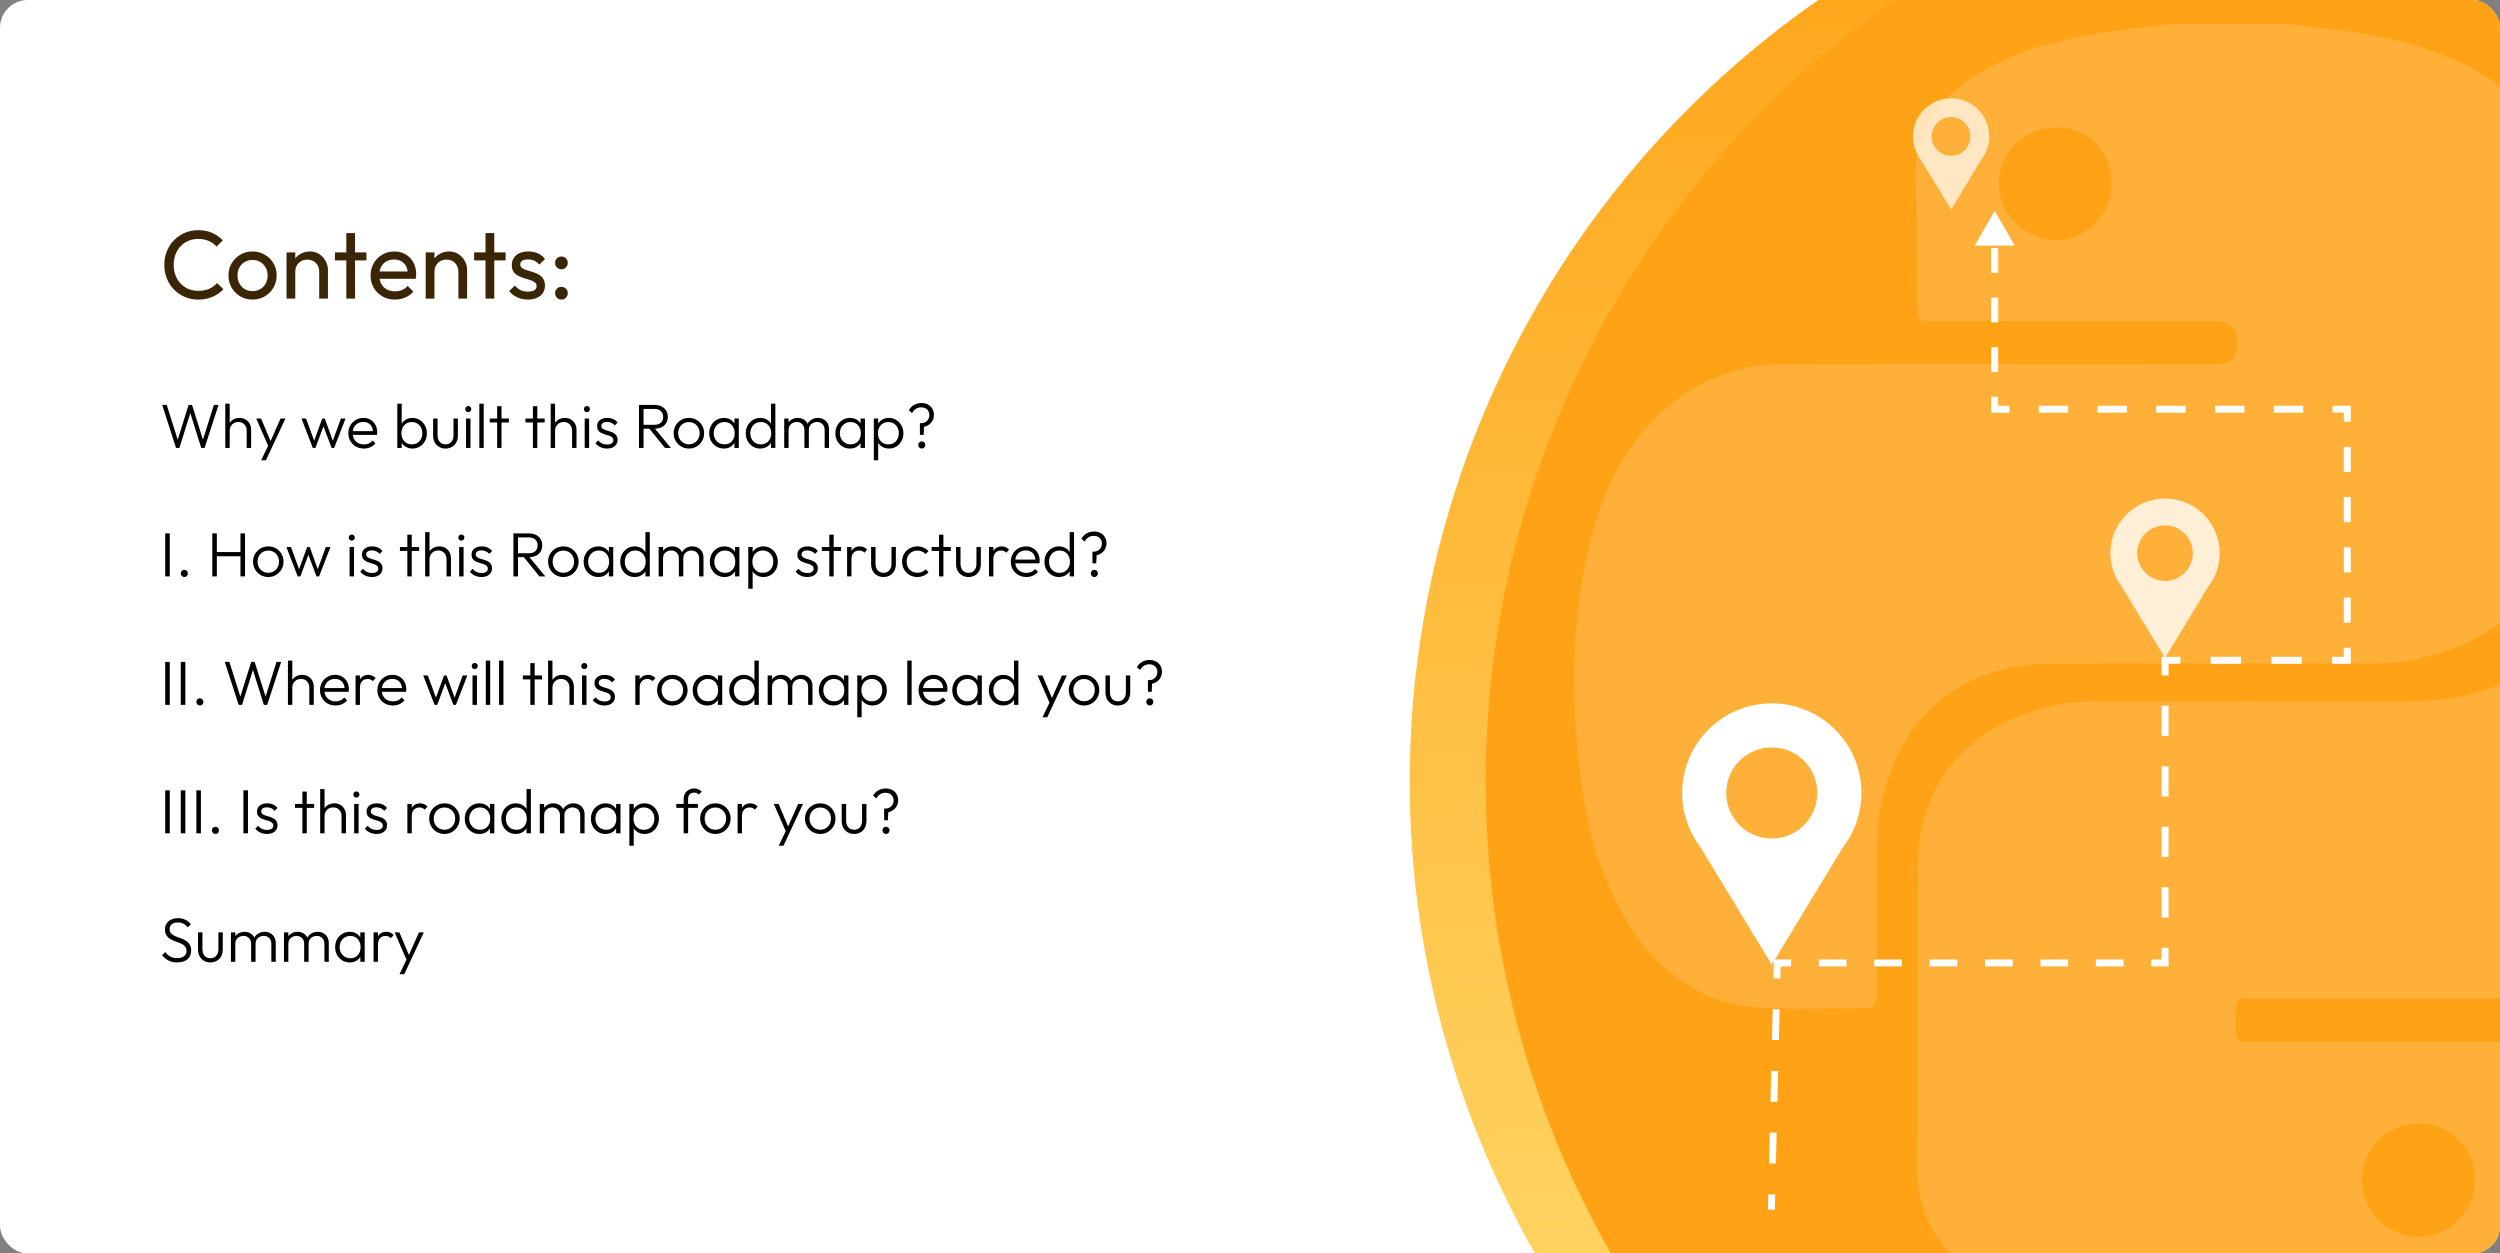 <svg width="720" height="361" viewBox="0 0 720 361" fill="none" xmlns="http://www.w3.org/2000/svg">
<rect x="0" y="0" width="720" height="361" fill="#808080" stroke="none"/>
<g clip-path="url(#clip0_1661_8109)">
<rect width="720" height="361" rx="8" fill="white"/>
<g clip-path="url(#clip1_1661_8109)">
<circle cx="680.075" cy="225.075" r="274.075" fill="url(#paint0_linear_1661_8109)"/>
<circle cx="701.952" cy="225.075" r="274.075" fill="#FFA215"/>
<g opacity="0.4">
<path d="M659.385 6.932C666.736 7.888 674.112 8.567 681.413 9.849C696.669 12.591 711.295 17.092 723.228 27.63C731.687 35.099 736.621 44.43 736.671 55.898C736.747 83.487 736.722 111.051 736.621 138.64C736.596 145.934 735.992 153.227 733.424 160.168C727.206 176.993 714.216 185.645 697.399 189.468C692.339 190.625 687.153 191.102 681.941 191.102C651.354 191.052 620.792 191.002 590.204 191.153C579.732 191.203 569.838 193.793 561.153 199.93C549.623 208.078 544.059 219.798 541.416 233.203C540.635 237.101 540.484 241.049 540.509 245.023C540.509 258.629 540.509 272.235 540.509 285.841C540.509 288.205 540.459 290.418 537.186 290.393C527.041 290.343 516.845 290.821 506.75 290.192C488.851 289.06 476.54 278.975 467.805 264.036C460.479 251.537 456.979 237.755 455.192 223.571C452.473 201.967 452.473 180.389 457.231 159.037C460.605 143.821 466.546 129.838 478.303 118.948C488.196 109.794 499.902 104.965 513.295 104.94C555.01 104.789 596.75 104.915 638.465 104.94C642.425 104.94 644.406 102.987 644.406 99.08C644.406 94.704 642.19 92.516 637.76 92.516C611.024 92.516 584.263 92.516 557.528 92.516C552.241 92.516 552.291 92.516 552.216 87.109C552.065 75.49 552.09 63.871 551.662 52.252C551.158 38.52 557.628 28.913 568.73 21.846C580.462 14.351 593.704 11.258 607.223 9.145C613.189 8.215 619.231 7.686 625.223 6.957C636.627 6.957 648.006 6.957 659.41 6.957L659.385 6.932ZM608.104 53.182C608.204 43.776 601.533 36.759 592.37 36.684C583.005 36.583 575.679 43.65 575.628 52.83C575.578 61.582 583.105 69.076 592.017 69.127C600.904 69.177 608.003 62.135 608.104 53.182Z" fill="#FFFDF5" fill-opacity="0.4"/>
<path d="M713.259 287.553C691.835 287.553 670.412 287.553 648.988 287.553C643.953 287.553 643.903 287.553 643.928 292.432C643.928 300.932 643.173 300.077 651.43 300.077C678.065 300.077 704.675 300.077 731.309 300.077C736.596 300.077 736.621 300.127 736.647 305.509C736.647 317.631 736.445 329.754 736.747 341.876C737.049 353.495 731.712 361.995 722.851 368.71C714.392 375.123 704.624 378.846 694.403 380.933C661.752 387.623 629.024 388 596.473 380.304C584.792 377.538 573.917 372.785 564.929 364.485C556.747 356.915 552.115 347.861 552.216 336.368C552.443 307.043 552.266 277.719 552.392 248.42C552.443 238.385 555.312 229.13 561.405 221.032C569.385 210.419 580.638 205.489 593.201 202.849C597.103 202.019 601.055 201.994 605.033 201.994C634.009 201.994 662.985 202.069 691.961 201.943C700.118 201.918 708.3 201.34 716.129 198.573C733.902 192.261 743.041 178.856 746.867 161.151C747.975 155.945 748.504 150.663 748.479 145.306C748.428 132.556 748.554 119.83 748.403 107.079C748.378 103.734 749.435 102.477 752.859 102.552C761.016 102.728 769.198 102.804 777.379 102.552C793.869 102.074 806.481 109.217 816.224 121.993C825.237 133.813 829.718 147.52 832.109 161.955C836.288 187.206 836.565 212.456 830.322 237.429C826.445 252.972 819.522 266.93 806.381 276.99C797.444 283.805 787.374 287.527 776.07 287.578C755.15 287.653 734.205 287.578 713.284 287.578L713.259 287.553ZM680.23 339.914C680.255 348.842 687.631 356.236 696.493 356.261C705.48 356.261 712.882 348.716 712.806 339.587C712.73 330.634 705.304 323.391 696.342 323.516C687.279 323.642 680.179 330.86 680.205 339.914H680.23Z" fill="#FFFDF5" fill-opacity="0.4"/>
</g>
<path d="M57.116 86.28C55.716 86.28 54.419 86.028 53.224 85.524C52.029 85.001 50.984 84.283 50.088 83.368C49.211 82.453 48.529 81.389 48.044 80.176C47.559 78.963 47.316 77.665 47.316 76.284C47.316 74.884 47.559 73.577 48.044 72.364C48.529 71.151 49.211 70.096 50.088 69.2C50.984 68.285 52.02 67.576 53.196 67.072C54.391 66.549 55.688 66.288 57.088 66.288C58.619 66.288 59.963 66.549 61.12 67.072C62.277 67.595 63.304 68.304 64.2 69.2L62.38 71.02C61.764 70.329 61.008 69.788 60.112 69.396C59.235 69.004 58.227 68.808 57.088 68.808C56.061 68.808 55.119 68.995 54.26 69.368C53.401 69.723 52.655 70.236 52.02 70.908C51.385 71.58 50.891 72.373 50.536 73.288C50.2 74.203 50.032 75.201 50.032 76.284C50.032 77.367 50.2 78.365 50.536 79.28C50.891 80.195 51.385 80.988 52.02 81.66C52.655 82.332 53.401 82.855 54.26 83.228C55.119 83.583 56.061 83.76 57.088 83.76C58.301 83.76 59.356 83.564 60.252 83.172C61.148 82.761 61.904 82.211 62.52 81.52L64.34 83.312C63.444 84.245 62.389 84.973 61.176 85.496C59.981 86.019 58.628 86.28 57.116 86.28ZM72.737 86.28C71.43 86.28 70.254 85.972 69.209 85.356C68.163 84.74 67.332 83.909 66.716 82.864C66.1 81.8 65.793 80.615 65.793 79.308C65.793 78.02 66.1 76.863 66.716 75.836C67.332 74.791 68.163 73.96 69.209 73.344C70.254 72.728 71.43 72.42 72.737 72.42C74.025 72.42 75.191 72.728 76.237 73.344C77.3 73.941 78.141 74.763 78.757 75.808C79.373 76.853 79.68 78.02 79.68 79.308C79.68 80.615 79.373 81.8 78.757 82.864C78.141 83.909 77.3 84.74 76.237 85.356C75.191 85.972 74.025 86.28 72.737 86.28ZM72.737 83.844C73.576 83.844 74.323 83.648 74.977 83.256C75.63 82.864 76.143 82.332 76.516 81.66C76.89 80.969 77.076 80.185 77.076 79.308C77.076 78.449 76.88 77.684 76.489 77.012C76.115 76.34 75.602 75.817 74.948 75.444C74.314 75.052 73.576 74.856 72.737 74.856C71.897 74.856 71.15 75.052 70.496 75.444C69.843 75.817 69.33 76.34 68.957 77.012C68.583 77.684 68.397 78.449 68.397 79.308C68.397 80.185 68.583 80.969 68.957 81.66C69.33 82.332 69.843 82.864 70.496 83.256C71.15 83.648 71.897 83.844 72.737 83.844ZM91.928 86V78.244C91.928 77.236 91.611 76.405 90.976 75.752C90.341 75.099 89.52 74.772 88.512 74.772C87.84 74.772 87.243 74.921 86.72 75.22C86.197 75.519 85.787 75.929 85.488 76.452C85.189 76.975 85.04 77.572 85.04 78.244L84.004 77.656C84.004 76.648 84.228 75.752 84.676 74.968C85.124 74.184 85.749 73.568 86.552 73.12C87.355 72.653 88.26 72.42 89.268 72.42C90.276 72.42 91.162 72.672 91.928 73.176C92.712 73.68 93.328 74.343 93.776 75.164C94.224 75.967 94.448 76.825 94.448 77.74V86H91.928ZM82.52 86V72.7H85.04V86H82.52ZM99.74 86V67.128H102.26V86H99.74ZM96.464 74.996V72.7H105.536V74.996H96.464ZM113.754 86.28C112.429 86.28 111.234 85.981 110.17 85.384C109.106 84.768 108.266 83.937 107.65 82.892C107.034 81.847 106.726 80.661 106.726 79.336C106.726 78.029 107.025 76.853 107.622 75.808C108.238 74.763 109.059 73.941 110.086 73.344C111.131 72.728 112.298 72.42 113.586 72.42C114.818 72.42 115.901 72.7 116.834 73.26C117.786 73.82 118.523 74.595 119.046 75.584C119.587 76.573 119.858 77.693 119.858 78.944C119.858 79.131 119.849 79.336 119.83 79.56C119.811 79.765 119.774 80.008 119.718 80.288H108.49V78.188H118.374L117.45 79C117.45 78.104 117.291 77.348 116.974 76.732C116.657 76.097 116.209 75.612 115.63 75.276C115.051 74.921 114.351 74.744 113.53 74.744C112.671 74.744 111.915 74.931 111.262 75.304C110.609 75.677 110.105 76.2 109.75 76.872C109.395 77.544 109.218 78.337 109.218 79.252C109.218 80.185 109.405 81.007 109.778 81.716C110.151 82.407 110.683 82.948 111.374 83.34C112.065 83.713 112.858 83.9 113.754 83.9C114.501 83.9 115.182 83.769 115.798 83.508C116.433 83.247 116.974 82.855 117.422 82.332L119.046 83.984C118.411 84.731 117.627 85.3 116.694 85.692C115.779 86.084 114.799 86.28 113.754 86.28ZM132.014 86V78.244C132.014 77.236 131.696 76.405 131.062 75.752C130.427 75.099 129.606 74.772 128.598 74.772C127.926 74.772 127.328 74.921 126.806 75.22C126.283 75.519 125.872 75.929 125.574 76.452C125.275 76.975 125.126 77.572 125.126 78.244L124.09 77.656C124.09 76.648 124.314 75.752 124.762 74.968C125.21 74.184 125.835 73.568 126.638 73.12C127.44 72.653 128.346 72.42 129.354 72.42C130.362 72.42 131.248 72.672 132.014 73.176C132.798 73.68 133.414 74.343 133.862 75.164C134.31 75.967 134.534 76.825 134.534 77.74V86H132.014ZM122.606 86V72.7H125.126V86H122.606ZM139.826 86V67.128H142.346V86H139.826ZM136.55 74.996V72.7H145.622V74.996H136.55ZM152.045 86.28C151.298 86.28 150.589 86.187 149.917 86C149.263 85.795 148.657 85.515 148.097 85.16C147.537 84.787 147.051 84.348 146.641 83.844L148.265 82.22C148.75 82.817 149.31 83.265 149.945 83.564C150.579 83.844 151.289 83.984 152.073 83.984C152.857 83.984 153.463 83.853 153.893 83.592C154.322 83.312 154.537 82.929 154.537 82.444C154.537 81.959 154.359 81.585 154.005 81.324C153.669 81.044 153.23 80.82 152.689 80.652C152.147 80.465 151.569 80.288 150.953 80.12C150.355 79.933 149.786 79.7 149.245 79.42C148.703 79.14 148.255 78.757 147.901 78.272C147.565 77.787 147.397 77.143 147.397 76.34C147.397 75.537 147.593 74.847 147.985 74.268C148.377 73.671 148.918 73.213 149.609 72.896C150.318 72.579 151.167 72.42 152.157 72.42C153.202 72.42 154.126 72.607 154.929 72.98C155.75 73.335 156.422 73.876 156.945 74.604L155.321 76.228C154.947 75.743 154.481 75.369 153.921 75.108C153.379 74.847 152.763 74.716 152.073 74.716C151.345 74.716 150.785 74.847 150.393 75.108C150.019 75.351 149.833 75.696 149.833 76.144C149.833 76.592 150.001 76.937 150.337 77.18C150.673 77.423 151.111 77.628 151.653 77.796C152.213 77.964 152.791 78.141 153.389 78.328C153.986 78.496 154.555 78.729 155.097 79.028C155.638 79.327 156.077 79.728 156.413 80.232C156.767 80.736 156.945 81.399 156.945 82.22C156.945 83.471 156.497 84.46 155.601 85.188C154.723 85.916 153.538 86.28 152.045 86.28ZM161.698 86.28C161.175 86.28 160.737 86.103 160.382 85.748C160.046 85.375 159.878 84.945 159.878 84.46C159.878 83.919 160.046 83.48 160.382 83.144C160.737 82.789 161.175 82.612 161.698 82.612C162.221 82.612 162.65 82.789 162.986 83.144C163.341 83.48 163.518 83.919 163.518 84.46C163.518 84.945 163.341 85.375 162.986 85.748C162.65 86.103 162.221 86.28 161.698 86.28ZM161.698 77.544C161.175 77.544 160.737 77.367 160.382 77.012C160.046 76.657 159.878 76.228 159.878 75.724C159.878 75.183 160.046 74.744 160.382 74.408C160.737 74.053 161.175 73.876 161.698 73.876C162.221 73.876 162.65 74.053 162.986 74.408C163.341 74.744 163.518 75.183 163.518 75.724C163.518 76.228 163.341 76.657 162.986 77.012C162.65 77.367 162.221 77.544 161.698 77.544Z" fill="#3A2607"/>
<path d="M50.698 129L46.702 116.616H48.016L51.382 127.272H50.986L54.316 116.616H55.306L58.654 127.272H58.24L61.606 116.616H62.938L58.924 129H57.952L54.622 118.362H55L51.67 129H50.698ZM71.047 129V124.032C71.047 123.288 70.825 122.688 70.381 122.232C69.949 121.764 69.373 121.53 68.653 121.53C68.161 121.53 67.729 121.638 67.357 121.854C66.985 122.07 66.691 122.364 66.475 122.736C66.259 123.108 66.151 123.534 66.151 124.014L65.575 123.69C65.575 123.054 65.725 122.484 66.025 121.98C66.325 121.476 66.727 121.08 67.231 120.792C67.747 120.504 68.335 120.36 68.995 120.36C69.643 120.36 70.219 120.51 70.723 120.81C71.227 121.098 71.617 121.5 71.893 122.016C72.181 122.532 72.325 123.132 72.325 123.816V129H71.047ZM64.891 129V116.256H66.151V129H64.891ZM77.508 129.036L73.8 120.54H75.186L78.174 127.632H77.652L80.802 120.54H82.206L78.228 129.036H77.508ZM75.204 132.564L77.526 127.758L78.228 129.036L76.59 132.564H75.204ZM90.083 129L86.825 120.54H88.139L90.713 127.56L90.245 127.578L92.801 120.54H93.539L96.095 127.578L95.627 127.56L98.183 120.54H99.515L96.239 129H95.501L92.891 122.07H93.431L90.839 129H90.083ZM104.78 129.18C103.928 129.18 103.166 128.988 102.494 128.604C101.822 128.22 101.288 127.692 100.892 127.02C100.508 126.348 100.316 125.592 100.316 124.752C100.316 123.924 100.508 123.18 100.892 122.52C101.276 121.848 101.798 121.32 102.458 120.936C103.118 120.552 103.856 120.36 104.672 120.36C105.44 120.36 106.118 120.534 106.706 120.882C107.306 121.23 107.774 121.716 108.11 122.34C108.458 122.952 108.632 123.66 108.632 124.464C108.632 124.56 108.626 124.674 108.614 124.806C108.602 124.926 108.578 125.07 108.542 125.238H101.216V124.158H107.858L107.408 124.554C107.42 123.93 107.312 123.396 107.084 122.952C106.868 122.496 106.55 122.148 106.13 121.908C105.722 121.656 105.224 121.53 104.636 121.53C104.024 121.53 103.49 121.662 103.034 121.926C102.578 122.19 102.218 122.562 101.954 123.042C101.702 123.51 101.576 124.068 101.576 124.716C101.576 125.364 101.708 125.934 101.972 126.426C102.248 126.918 102.626 127.302 103.106 127.578C103.598 127.854 104.162 127.992 104.798 127.992C105.314 127.992 105.788 127.902 106.22 127.722C106.652 127.53 107.018 127.248 107.318 126.876L108.128 127.704C107.732 128.172 107.24 128.538 106.652 128.802C106.076 129.054 105.452 129.18 104.78 129.18ZM118.8 129.18C118.152 129.18 117.57 129.048 117.054 128.784C116.538 128.52 116.112 128.16 115.776 127.704C115.452 127.236 115.254 126.696 115.182 126.084V123.438C115.254 122.814 115.458 122.274 115.794 121.818C116.13 121.35 116.556 120.99 117.072 120.738C117.6 120.486 118.176 120.36 118.8 120.36C119.58 120.36 120.282 120.558 120.906 120.954C121.53 121.338 122.022 121.866 122.382 122.538C122.754 123.198 122.94 123.948 122.94 124.788C122.94 125.616 122.76 126.36 122.4 127.02C122.04 127.68 121.542 128.208 120.906 128.604C120.282 128.988 119.58 129.18 118.8 129.18ZM118.584 127.974C119.184 127.974 119.712 127.842 120.168 127.578C120.624 127.302 120.978 126.924 121.23 126.444C121.494 125.952 121.626 125.394 121.626 124.77C121.626 124.134 121.494 123.576 121.23 123.096C120.978 122.616 120.624 122.238 120.168 121.962C119.712 121.686 119.19 121.548 118.602 121.548C118.014 121.548 117.492 121.686 117.036 121.962C116.592 122.238 116.244 122.616 115.992 123.096C115.74 123.576 115.614 124.134 115.614 124.77C115.614 125.394 115.74 125.952 115.992 126.444C116.244 126.924 116.592 127.302 117.036 127.578C117.48 127.842 117.996 127.974 118.584 127.974ZM114.426 129V116.256H115.686V122.61L115.434 124.644L115.686 126.732V129H114.426ZM128.304 129.18C127.62 129.18 127.008 129.024 126.468 128.712C125.928 128.388 125.502 127.95 125.19 127.398C124.89 126.846 124.74 126.198 124.74 125.454V120.54H126.018V125.4C126.018 125.916 126.108 126.366 126.288 126.75C126.48 127.134 126.75 127.434 127.098 127.65C127.446 127.866 127.848 127.974 128.304 127.974C129.012 127.974 129.57 127.74 129.978 127.272C130.398 126.804 130.608 126.18 130.608 125.4V120.54H131.868V125.454C131.868 126.186 131.718 126.834 131.418 127.398C131.118 127.962 130.698 128.4 130.158 128.712C129.618 129.024 129 129.18 128.304 129.18ZM134.219 129V120.54H135.497V129H134.219ZM134.849 118.704C134.609 118.704 134.405 118.62 134.237 118.452C134.069 118.272 133.985 118.062 133.985 117.822C133.985 117.57 134.069 117.36 134.237 117.192C134.405 117.024 134.609 116.94 134.849 116.94C135.113 116.94 135.323 117.024 135.479 117.192C135.647 117.36 135.731 117.57 135.731 117.822C135.731 118.062 135.647 118.272 135.479 118.452C135.323 118.62 135.113 118.704 134.849 118.704ZM138.051 129V116.256H139.311V129H138.051ZM143.18 129V116.976H144.44V129H143.18ZM141.038 121.674V120.54H146.564V121.674H141.038ZM153.481 129V116.976H154.741V129H153.481ZM151.339 121.674V120.54H156.865V121.674H151.339ZM164.756 129V124.032C164.756 123.288 164.534 122.688 164.09 122.232C163.658 121.764 163.082 121.53 162.362 121.53C161.87 121.53 161.438 121.638 161.066 121.854C160.694 122.07 160.4 122.364 160.184 122.736C159.968 123.108 159.86 123.534 159.86 124.014L159.284 123.69C159.284 123.054 159.434 122.484 159.734 121.98C160.034 121.476 160.436 121.08 160.94 120.792C161.456 120.504 162.044 120.36 162.704 120.36C163.352 120.36 163.928 120.51 164.432 120.81C164.936 121.098 165.326 121.5 165.602 122.016C165.89 122.532 166.034 123.132 166.034 123.816V129H164.756ZM158.6 129V116.256H159.86V129H158.6ZM168.391 129V120.54H169.669V129H168.391ZM169.021 118.704C168.781 118.704 168.577 118.62 168.409 118.452C168.241 118.272 168.157 118.062 168.157 117.822C168.157 117.57 168.241 117.36 168.409 117.192C168.577 117.024 168.781 116.94 169.021 116.94C169.285 116.94 169.495 117.024 169.651 117.192C169.819 117.36 169.903 117.57 169.903 117.822C169.903 118.062 169.819 118.272 169.651 118.452C169.495 118.62 169.285 118.704 169.021 118.704ZM174.815 129.18C174.359 129.18 173.921 129.12 173.501 129C173.081 128.868 172.697 128.688 172.349 128.46C172.013 128.232 171.719 127.962 171.467 127.65L172.277 126.822C172.613 127.23 172.991 127.536 173.411 127.74C173.843 127.932 174.323 128.028 174.851 128.028C175.415 128.028 175.853 127.92 176.165 127.704C176.489 127.488 176.651 127.188 176.651 126.804C176.651 126.444 176.537 126.162 176.309 125.958C176.081 125.754 175.787 125.592 175.427 125.472C175.079 125.352 174.707 125.238 174.311 125.13C173.915 125.01 173.537 124.866 173.177 124.698C172.817 124.518 172.523 124.272 172.295 123.96C172.079 123.648 171.971 123.24 171.971 122.736C171.971 122.256 172.085 121.842 172.313 121.494C172.553 121.134 172.889 120.858 173.321 120.666C173.765 120.462 174.287 120.36 174.887 120.36C175.523 120.36 176.099 120.474 176.615 120.702C177.131 120.93 177.545 121.266 177.857 121.71L177.047 122.52C176.795 122.196 176.477 121.95 176.093 121.782C175.721 121.602 175.301 121.512 174.833 121.512C174.293 121.512 173.879 121.62 173.591 121.836C173.315 122.04 173.177 122.31 173.177 122.646C173.177 122.97 173.291 123.228 173.519 123.42C173.747 123.6 174.035 123.75 174.383 123.87C174.743 123.978 175.121 124.092 175.517 124.212C175.913 124.32 176.291 124.47 176.651 124.662C177.011 124.842 177.299 125.094 177.515 125.418C177.743 125.73 177.857 126.156 177.857 126.696C177.857 127.452 177.581 128.058 177.029 128.514C176.489 128.958 175.751 129.18 174.815 129.18ZM184.871 123.456V122.34H188.471C189.287 122.34 189.911 122.136 190.343 121.728C190.775 121.308 190.991 120.75 190.991 120.054C190.991 119.382 190.775 118.836 190.343 118.416C189.911 117.984 189.287 117.768 188.471 117.768H184.871V116.616H188.471C189.275 116.616 189.965 116.766 190.541 117.066C191.117 117.354 191.555 117.756 191.855 118.272C192.167 118.788 192.323 119.376 192.323 120.036C192.323 120.72 192.167 121.32 191.855 121.836C191.555 122.352 191.117 122.754 190.541 123.042C189.965 123.318 189.275 123.456 188.471 123.456H184.871ZM184.025 129V116.616H185.339V129H184.025ZM191.513 129L186.869 123.276L188.147 122.862L193.205 129H191.513ZM198.399 129.18C197.583 129.18 196.839 128.982 196.167 128.586C195.507 128.19 194.979 127.656 194.583 126.984C194.199 126.312 194.007 125.562 194.007 124.734C194.007 123.918 194.199 123.18 194.583 122.52C194.979 121.86 195.507 121.338 196.167 120.954C196.839 120.558 197.583 120.36 198.399 120.36C199.227 120.36 199.971 120.552 200.631 120.936C201.291 121.32 201.813 121.848 202.197 122.52C202.593 123.18 202.791 123.918 202.791 124.734C202.791 125.574 202.593 126.33 202.197 127.002C201.813 127.662 201.291 128.19 200.631 128.586C199.971 128.982 199.227 129.18 198.399 129.18ZM198.399 127.956C198.999 127.956 199.527 127.818 199.983 127.542C200.451 127.266 200.817 126.882 201.081 126.39C201.357 125.898 201.495 125.346 201.495 124.734C201.495 124.122 201.357 123.582 201.081 123.114C200.817 122.634 200.451 122.256 199.983 121.98C199.527 121.704 198.999 121.566 198.399 121.566C197.811 121.566 197.283 121.704 196.815 121.98C196.347 122.256 195.981 122.634 195.717 123.114C195.453 123.582 195.321 124.122 195.321 124.734C195.321 125.358 195.453 125.916 195.717 126.408C195.981 126.888 196.347 127.266 196.815 127.542C197.283 127.818 197.811 127.956 198.399 127.956ZM208.468 129.18C207.664 129.18 206.944 128.988 206.308 128.604C205.672 128.208 205.168 127.68 204.796 127.02C204.436 126.36 204.256 125.616 204.256 124.788C204.256 123.948 204.436 123.198 204.796 122.538C205.168 121.866 205.672 121.338 206.308 120.954C206.944 120.558 207.658 120.36 208.45 120.36C209.098 120.36 209.674 120.492 210.178 120.756C210.694 121.008 211.108 121.368 211.42 121.836C211.744 122.292 211.942 122.826 212.014 123.438V126.084C211.942 126.696 211.744 127.236 211.42 127.704C211.108 128.172 210.694 128.538 210.178 128.802C209.674 129.054 209.104 129.18 208.468 129.18ZM208.666 127.974C209.542 127.974 210.244 127.68 210.772 127.092C211.312 126.504 211.582 125.73 211.582 124.77C211.582 124.134 211.456 123.576 211.204 123.096C210.964 122.604 210.622 122.226 210.178 121.962C209.746 121.686 209.236 121.548 208.648 121.548C208.048 121.548 207.514 121.686 207.046 121.962C206.59 122.238 206.224 122.622 205.948 123.114C205.684 123.594 205.552 124.146 205.552 124.77C205.552 125.394 205.684 125.946 205.948 126.426C206.224 126.906 206.596 127.284 207.064 127.56C207.532 127.836 208.066 127.974 208.666 127.974ZM211.51 129V126.732L211.762 124.644L211.51 122.61V120.54H212.77V129H211.51ZM218.925 129.18C218.145 129.18 217.443 128.988 216.819 128.604C216.195 128.22 215.697 127.698 215.325 127.038C214.965 126.366 214.785 125.616 214.785 124.788C214.785 123.948 214.965 123.198 215.325 122.538C215.697 121.866 216.195 121.338 216.819 120.954C217.443 120.558 218.145 120.36 218.925 120.36C219.561 120.36 220.137 120.486 220.653 120.738C221.169 120.99 221.595 121.35 221.931 121.818C222.279 122.274 222.483 122.814 222.543 123.438V126.084C222.471 126.696 222.267 127.236 221.931 127.704C221.607 128.16 221.187 128.52 220.671 128.784C220.155 129.048 219.573 129.18 218.925 129.18ZM219.141 127.974C219.729 127.974 220.245 127.842 220.689 127.578C221.133 127.302 221.481 126.924 221.733 126.444C221.985 125.952 222.111 125.394 222.111 124.77C222.111 124.134 221.979 123.576 221.715 123.096C221.463 122.616 221.115 122.238 220.671 121.962C220.227 121.686 219.711 121.548 219.123 121.548C218.535 121.548 218.013 121.686 217.557 121.962C217.101 122.238 216.741 122.622 216.477 123.114C216.225 123.594 216.099 124.146 216.099 124.77C216.099 125.394 216.225 125.952 216.477 126.444C216.741 126.924 217.101 127.302 217.557 127.578C218.025 127.842 218.553 127.974 219.141 127.974ZM223.299 129H222.039V126.732L222.291 124.644L222.039 122.61V116.256H223.299V129ZM225.854 129V120.54H227.114V129H225.854ZM231.668 129V123.816C231.668 123.12 231.458 122.568 231.038 122.16C230.618 121.74 230.09 121.53 229.454 121.53C229.022 121.53 228.626 121.626 228.266 121.818C227.918 121.998 227.636 122.256 227.42 122.592C227.216 122.928 227.114 123.33 227.114 123.798L226.538 123.564C226.538 122.916 226.682 122.352 226.97 121.872C227.258 121.392 227.642 121.02 228.122 120.756C228.614 120.492 229.166 120.36 229.778 120.36C230.378 120.36 230.912 120.492 231.38 120.756C231.86 121.02 232.238 121.392 232.514 121.872C232.802 122.352 232.946 122.922 232.946 123.582V129H231.668ZM237.5 129V123.816C237.5 123.12 237.29 122.568 236.87 122.16C236.45 121.74 235.916 121.53 235.268 121.53C234.848 121.53 234.458 121.626 234.098 121.818C233.75 121.998 233.468 122.256 233.252 122.592C233.048 122.928 232.946 123.33 232.946 123.798L232.19 123.564C232.226 122.916 232.394 122.352 232.694 121.872C233.006 121.392 233.408 121.02 233.9 120.756C234.404 120.492 234.956 120.36 235.556 120.36C236.156 120.36 236.696 120.492 237.176 120.756C237.668 121.02 238.052 121.392 238.328 121.872C238.616 122.352 238.76 122.922 238.76 123.582V129H237.5ZM244.802 129.18C243.998 129.18 243.278 128.988 242.642 128.604C242.006 128.208 241.502 127.68 241.13 127.02C240.77 126.36 240.59 125.616 240.59 124.788C240.59 123.948 240.77 123.198 241.13 122.538C241.502 121.866 242.006 121.338 242.642 120.954C243.278 120.558 243.992 120.36 244.784 120.36C245.432 120.36 246.008 120.492 246.512 120.756C247.028 121.008 247.442 121.368 247.754 121.836C248.078 122.292 248.276 122.826 248.348 123.438V126.084C248.276 126.696 248.078 127.236 247.754 127.704C247.442 128.172 247.028 128.538 246.512 128.802C246.008 129.054 245.438 129.18 244.802 129.18ZM245 127.974C245.876 127.974 246.578 127.68 247.106 127.092C247.646 126.504 247.916 125.73 247.916 124.77C247.916 124.134 247.79 123.576 247.538 123.096C247.298 122.604 246.956 122.226 246.512 121.962C246.08 121.686 245.57 121.548 244.982 121.548C244.382 121.548 243.848 121.686 243.38 121.962C242.924 122.238 242.558 122.622 242.282 123.114C242.018 123.594 241.886 124.146 241.886 124.77C241.886 125.394 242.018 125.946 242.282 126.426C242.558 126.906 242.93 127.284 243.398 127.56C243.866 127.836 244.4 127.974 245 127.974ZM247.844 129V126.732L248.096 124.644L247.844 122.61V120.54H249.104V129H247.844ZM256.033 129.18C255.385 129.18 254.803 129.048 254.287 128.784C253.771 128.52 253.345 128.16 253.009 127.704C252.685 127.236 252.487 126.696 252.415 126.084V123.438C252.487 122.814 252.691 122.274 253.027 121.818C253.363 121.35 253.789 120.99 254.305 120.738C254.833 120.486 255.409 120.36 256.033 120.36C256.813 120.36 257.515 120.558 258.139 120.954C258.763 121.338 259.255 121.866 259.615 122.538C259.987 123.198 260.173 123.948 260.173 124.788C260.173 125.616 259.993 126.36 259.633 127.02C259.273 127.68 258.775 128.208 258.139 128.604C257.515 128.988 256.813 129.18 256.033 129.18ZM255.817 127.974C256.417 127.974 256.945 127.842 257.401 127.578C257.857 127.302 258.211 126.924 258.463 126.444C258.727 125.952 258.859 125.394 258.859 124.77C258.859 124.134 258.727 123.576 258.463 123.096C258.211 122.616 257.857 122.238 257.401 121.962C256.945 121.686 256.423 121.548 255.835 121.548C255.247 121.548 254.725 121.686 254.269 121.962C253.825 122.238 253.477 122.616 253.225 123.096C252.973 123.576 252.847 124.134 252.847 124.77C252.847 125.394 252.973 125.952 253.225 126.444C253.477 126.924 253.825 127.302 254.269 127.578C254.713 127.842 255.229 127.974 255.817 127.974ZM251.659 132.564V120.54H252.919V122.7L252.667 124.752L252.919 126.822V132.564H251.659ZM264.942 125.238L264.924 121.872H265.374C265.83 121.86 266.226 121.752 266.562 121.548C266.91 121.332 267.18 121.05 267.372 120.702C267.564 120.354 267.66 119.964 267.66 119.532C267.66 119.112 267.564 118.734 267.372 118.398C267.192 118.062 266.928 117.798 266.58 117.606C266.232 117.414 265.818 117.318 265.338 117.318C264.714 117.318 264.18 117.468 263.736 117.768C263.304 118.068 262.956 118.464 262.692 118.956L261.756 118.164C262.092 117.528 262.572 117.024 263.196 116.652C263.832 116.268 264.564 116.076 265.392 116.076C266.112 116.076 266.736 116.22 267.264 116.508C267.804 116.796 268.224 117.198 268.524 117.714C268.824 118.218 268.974 118.8 268.974 119.46C268.974 120.084 268.836 120.648 268.56 121.152C268.284 121.656 267.894 122.07 267.39 122.394C266.886 122.718 266.298 122.922 265.626 123.006L266.148 122.43L266.022 125.238H264.942ZM265.464 129.18C265.176 129.18 264.936 129.078 264.744 128.874C264.552 128.67 264.456 128.43 264.456 128.154C264.456 127.854 264.552 127.608 264.744 127.416C264.936 127.212 265.176 127.11 265.464 127.11C265.764 127.11 266.01 127.212 266.202 127.416C266.394 127.608 266.49 127.854 266.49 128.154C266.49 128.43 266.394 128.67 266.202 128.874C266.01 129.078 265.764 129.18 265.464 129.18Z" fill="black"/>
<path d="M47.584 166V153.616H48.898V166H47.584ZM53.092 166.18C52.792 166.18 52.546 166.078 52.354 165.874C52.162 165.67 52.066 165.424 52.066 165.136C52.066 164.848 52.162 164.608 52.354 164.416C52.546 164.212 52.792 164.11 53.092 164.11C53.38 164.11 53.62 164.212 53.812 164.416C54.004 164.608 54.1 164.848 54.1 165.136C54.1 165.424 54.004 165.67 53.812 165.874C53.62 166.078 53.38 166.18 53.092 166.18ZM61.137 166V153.616H62.451V166H61.137ZM69.255 166V153.616H70.569V166H69.255ZM62.001 160.204V158.998H69.615V160.204H62.001ZM77.268 166.18C76.452 166.18 75.708 165.982 75.036 165.586C74.376 165.19 73.848 164.656 73.452 163.984C73.068 163.312 72.876 162.562 72.876 161.734C72.876 160.918 73.068 160.18 73.452 159.52C73.848 158.86 74.376 158.338 75.036 157.954C75.708 157.558 76.452 157.36 77.268 157.36C78.096 157.36 78.84 157.552 79.5 157.936C80.16 158.32 80.682 158.848 81.066 159.52C81.462 160.18 81.66 160.918 81.66 161.734C81.66 162.574 81.462 163.33 81.066 164.002C80.682 164.662 80.16 165.19 79.5 165.586C78.84 165.982 78.096 166.18 77.268 166.18ZM77.268 164.956C77.868 164.956 78.396 164.818 78.852 164.542C79.32 164.266 79.686 163.882 79.95 163.39C80.226 162.898 80.364 162.346 80.364 161.734C80.364 161.122 80.226 160.582 79.95 160.114C79.686 159.634 79.32 159.256 78.852 158.98C78.396 158.704 77.868 158.566 77.268 158.566C76.68 158.566 76.152 158.704 75.684 158.98C75.216 159.256 74.85 159.634 74.586 160.114C74.322 160.582 74.19 161.122 74.19 161.734C74.19 162.358 74.322 162.916 74.586 163.408C74.85 163.888 75.216 164.266 75.684 164.542C76.152 164.818 76.68 164.956 77.268 164.956ZM85.742 166L82.484 157.54H83.797L86.371 164.56L85.903 164.578L88.46 157.54H89.198L91.754 164.578L91.285 164.56L93.841 157.54H95.174L91.897 166H91.159L88.549 159.07H89.09L86.498 166H85.742ZM100.68 166V157.54H101.958V166H100.68ZM101.31 155.704C101.07 155.704 100.866 155.62 100.698 155.452C100.53 155.272 100.446 155.062 100.446 154.822C100.446 154.57 100.53 154.36 100.698 154.192C100.866 154.024 101.07 153.94 101.31 153.94C101.574 153.94 101.784 154.024 101.94 154.192C102.108 154.36 102.192 154.57 102.192 154.822C102.192 155.062 102.108 155.272 101.94 155.452C101.784 155.62 101.574 155.704 101.31 155.704ZM107.104 166.18C106.648 166.18 106.21 166.12 105.79 166C105.37 165.868 104.986 165.688 104.638 165.46C104.302 165.232 104.008 164.962 103.756 164.65L104.566 163.822C104.902 164.23 105.28 164.536 105.7 164.74C106.132 164.932 106.612 165.028 107.14 165.028C107.704 165.028 108.142 164.92 108.454 164.704C108.778 164.488 108.94 164.188 108.94 163.804C108.94 163.444 108.826 163.162 108.598 162.958C108.37 162.754 108.076 162.592 107.716 162.472C107.368 162.352 106.996 162.238 106.6 162.13C106.204 162.01 105.826 161.866 105.466 161.698C105.106 161.518 104.812 161.272 104.584 160.96C104.368 160.648 104.26 160.24 104.26 159.736C104.26 159.256 104.374 158.842 104.602 158.494C104.842 158.134 105.178 157.858 105.61 157.666C106.054 157.462 106.576 157.36 107.176 157.36C107.812 157.36 108.388 157.474 108.904 157.702C109.42 157.93 109.834 158.266 110.146 158.71L109.336 159.52C109.084 159.196 108.766 158.95 108.382 158.782C108.01 158.602 107.59 158.512 107.122 158.512C106.582 158.512 106.168 158.62 105.88 158.836C105.604 159.04 105.466 159.31 105.466 159.646C105.466 159.97 105.58 160.228 105.808 160.42C106.036 160.6 106.324 160.75 106.672 160.87C107.032 160.978 107.41 161.092 107.806 161.212C108.202 161.32 108.58 161.47 108.94 161.662C109.3 161.842 109.588 162.094 109.804 162.418C110.032 162.73 110.146 163.156 110.146 163.696C110.146 164.452 109.87 165.058 109.318 165.514C108.778 165.958 108.04 166.18 107.104 166.18ZM117.322 166V153.976H118.582V166H117.322ZM115.18 158.674V157.54H120.706V158.674H115.18ZM128.598 166V161.032C128.598 160.288 128.376 159.688 127.932 159.232C127.5 158.764 126.924 158.53 126.204 158.53C125.712 158.53 125.28 158.638 124.908 158.854C124.536 159.07 124.242 159.364 124.026 159.736C123.81 160.108 123.702 160.534 123.702 161.014L123.126 160.69C123.126 160.054 123.276 159.484 123.576 158.98C123.876 158.476 124.278 158.08 124.782 157.792C125.298 157.504 125.886 157.36 126.546 157.36C127.194 157.36 127.77 157.51 128.274 157.81C128.778 158.098 129.168 158.5 129.444 159.016C129.732 159.532 129.876 160.132 129.876 160.816V166H128.598ZM122.442 166V153.256H123.702V166H122.442ZM132.233 166V157.54H133.511V166H132.233ZM132.863 155.704C132.623 155.704 132.419 155.62 132.251 155.452C132.083 155.272 131.999 155.062 131.999 154.822C131.999 154.57 132.083 154.36 132.251 154.192C132.419 154.024 132.623 153.94 132.863 153.94C133.127 153.94 133.337 154.024 133.493 154.192C133.661 154.36 133.745 154.57 133.745 154.822C133.745 155.062 133.661 155.272 133.493 155.452C133.337 155.62 133.127 155.704 132.863 155.704ZM138.657 166.18C138.201 166.18 137.763 166.12 137.343 166C136.923 165.868 136.539 165.688 136.191 165.46C135.855 165.232 135.561 164.962 135.309 164.65L136.119 163.822C136.455 164.23 136.833 164.536 137.253 164.74C137.685 164.932 138.165 165.028 138.693 165.028C139.257 165.028 139.695 164.92 140.007 164.704C140.331 164.488 140.493 164.188 140.493 163.804C140.493 163.444 140.379 163.162 140.151 162.958C139.923 162.754 139.629 162.592 139.269 162.472C138.921 162.352 138.549 162.238 138.153 162.13C137.757 162.01 137.379 161.866 137.019 161.698C136.659 161.518 136.365 161.272 136.137 160.96C135.921 160.648 135.813 160.24 135.813 159.736C135.813 159.256 135.927 158.842 136.155 158.494C136.395 158.134 136.731 157.858 137.163 157.666C137.607 157.462 138.129 157.36 138.729 157.36C139.365 157.36 139.941 157.474 140.457 157.702C140.973 157.93 141.387 158.266 141.699 158.71L140.889 159.52C140.637 159.196 140.319 158.95 139.935 158.782C139.563 158.602 139.143 158.512 138.675 158.512C138.135 158.512 137.721 158.62 137.433 158.836C137.157 159.04 137.019 159.31 137.019 159.646C137.019 159.97 137.133 160.228 137.361 160.42C137.589 160.6 137.877 160.75 138.225 160.87C138.585 160.978 138.963 161.092 139.359 161.212C139.755 161.32 140.133 161.47 140.493 161.662C140.853 161.842 141.141 162.094 141.357 162.418C141.585 162.73 141.699 163.156 141.699 163.696C141.699 164.452 141.423 165.058 140.871 165.514C140.331 165.958 139.593 166.18 138.657 166.18ZM148.713 160.456V159.34H152.313C153.129 159.34 153.753 159.136 154.185 158.728C154.617 158.308 154.833 157.75 154.833 157.054C154.833 156.382 154.617 155.836 154.185 155.416C153.753 154.984 153.129 154.768 152.313 154.768H148.713V153.616H152.313C153.117 153.616 153.807 153.766 154.383 154.066C154.959 154.354 155.397 154.756 155.697 155.272C156.009 155.788 156.165 156.376 156.165 157.036C156.165 157.72 156.009 158.32 155.697 158.836C155.397 159.352 154.959 159.754 154.383 160.042C153.807 160.318 153.117 160.456 152.313 160.456H148.713ZM147.867 166V153.616H149.181V166H147.867ZM155.355 166L150.711 160.276L151.989 159.862L157.047 166H155.355ZM162.241 166.18C161.425 166.18 160.681 165.982 160.009 165.586C159.349 165.19 158.821 164.656 158.425 163.984C158.041 163.312 157.849 162.562 157.849 161.734C157.849 160.918 158.041 160.18 158.425 159.52C158.821 158.86 159.349 158.338 160.009 157.954C160.681 157.558 161.425 157.36 162.241 157.36C163.069 157.36 163.813 157.552 164.473 157.936C165.133 158.32 165.655 158.848 166.039 159.52C166.435 160.18 166.633 160.918 166.633 161.734C166.633 162.574 166.435 163.33 166.039 164.002C165.655 164.662 165.133 165.19 164.473 165.586C163.813 165.982 163.069 166.18 162.241 166.18ZM162.241 164.956C162.841 164.956 163.369 164.818 163.825 164.542C164.293 164.266 164.659 163.882 164.923 163.39C165.199 162.898 165.337 162.346 165.337 161.734C165.337 161.122 165.199 160.582 164.923 160.114C164.659 159.634 164.293 159.256 163.825 158.98C163.369 158.704 162.841 158.566 162.241 158.566C161.653 158.566 161.125 158.704 160.657 158.98C160.189 159.256 159.823 159.634 159.559 160.114C159.295 160.582 159.163 161.122 159.163 161.734C159.163 162.358 159.295 162.916 159.559 163.408C159.823 163.888 160.189 164.266 160.657 164.542C161.125 164.818 161.653 164.956 162.241 164.956ZM172.309 166.18C171.505 166.18 170.785 165.988 170.149 165.604C169.513 165.208 169.009 164.68 168.637 164.02C168.277 163.36 168.097 162.616 168.097 161.788C168.097 160.948 168.277 160.198 168.637 159.538C169.009 158.866 169.513 158.338 170.149 157.954C170.785 157.558 171.499 157.36 172.291 157.36C172.939 157.36 173.515 157.492 174.019 157.756C174.535 158.008 174.949 158.368 175.261 158.836C175.585 159.292 175.783 159.826 175.855 160.438V163.084C175.783 163.696 175.585 164.236 175.261 164.704C174.949 165.172 174.535 165.538 174.019 165.802C173.515 166.054 172.945 166.18 172.309 166.18ZM172.507 164.974C173.383 164.974 174.085 164.68 174.613 164.092C175.153 163.504 175.423 162.73 175.423 161.77C175.423 161.134 175.297 160.576 175.045 160.096C174.805 159.604 174.463 159.226 174.019 158.962C173.587 158.686 173.077 158.548 172.489 158.548C171.889 158.548 171.355 158.686 170.887 158.962C170.431 159.238 170.065 159.622 169.789 160.114C169.525 160.594 169.393 161.146 169.393 161.77C169.393 162.394 169.525 162.946 169.789 163.426C170.065 163.906 170.437 164.284 170.905 164.56C171.373 164.836 171.907 164.974 172.507 164.974ZM175.351 166V163.732L175.603 161.644L175.351 159.61V157.54H176.611V166H175.351ZM182.767 166.18C181.987 166.18 181.285 165.988 180.661 165.604C180.037 165.22 179.539 164.698 179.167 164.038C178.807 163.366 178.627 162.616 178.627 161.788C178.627 160.948 178.807 160.198 179.167 159.538C179.539 158.866 180.037 158.338 180.661 157.954C181.285 157.558 181.987 157.36 182.767 157.36C183.403 157.36 183.979 157.486 184.495 157.738C185.011 157.99 185.437 158.35 185.773 158.818C186.121 159.274 186.325 159.814 186.385 160.438V163.084C186.313 163.696 186.109 164.236 185.773 164.704C185.449 165.16 185.029 165.52 184.513 165.784C183.997 166.048 183.415 166.18 182.767 166.18ZM182.983 164.974C183.571 164.974 184.087 164.842 184.531 164.578C184.975 164.302 185.323 163.924 185.575 163.444C185.827 162.952 185.953 162.394 185.953 161.77C185.953 161.134 185.821 160.576 185.557 160.096C185.305 159.616 184.957 159.238 184.513 158.962C184.069 158.686 183.553 158.548 182.965 158.548C182.377 158.548 181.855 158.686 181.399 158.962C180.943 159.238 180.583 159.622 180.319 160.114C180.067 160.594 179.941 161.146 179.941 161.77C179.941 162.394 180.067 162.952 180.319 163.444C180.583 163.924 180.943 164.302 181.399 164.578C181.867 164.842 182.395 164.974 182.983 164.974ZM187.141 166H185.881V163.732L186.133 161.644L185.881 159.61V153.256H187.141V166ZM189.696 166V157.54H190.956V166H189.696ZM195.51 166V160.816C195.51 160.12 195.3 159.568 194.88 159.16C194.46 158.74 193.932 158.53 193.296 158.53C192.864 158.53 192.468 158.626 192.108 158.818C191.76 158.998 191.478 159.256 191.262 159.592C191.058 159.928 190.956 160.33 190.956 160.798L190.38 160.564C190.38 159.916 190.524 159.352 190.812 158.872C191.1 158.392 191.484 158.02 191.964 157.756C192.456 157.492 193.008 157.36 193.62 157.36C194.22 157.36 194.754 157.492 195.222 157.756C195.702 158.02 196.08 158.392 196.356 158.872C196.644 159.352 196.788 159.922 196.788 160.582V166H195.51ZM201.342 166V160.816C201.342 160.12 201.132 159.568 200.712 159.16C200.292 158.74 199.758 158.53 199.11 158.53C198.69 158.53 198.3 158.626 197.94 158.818C197.592 158.998 197.31 159.256 197.094 159.592C196.89 159.928 196.788 160.33 196.788 160.798L196.032 160.564C196.068 159.916 196.236 159.352 196.536 158.872C196.848 158.392 197.25 158.02 197.742 157.756C198.246 157.492 198.798 157.36 199.398 157.36C199.998 157.36 200.538 157.492 201.018 157.756C201.51 158.02 201.894 158.392 202.17 158.872C202.458 159.352 202.602 159.922 202.602 160.582V166H201.342ZM208.643 166.18C207.839 166.18 207.119 165.988 206.483 165.604C205.847 165.208 205.343 164.68 204.971 164.02C204.611 163.36 204.431 162.616 204.431 161.788C204.431 160.948 204.611 160.198 204.971 159.538C205.343 158.866 205.847 158.338 206.483 157.954C207.119 157.558 207.833 157.36 208.625 157.36C209.273 157.36 209.849 157.492 210.353 157.756C210.869 158.008 211.283 158.368 211.595 158.836C211.919 159.292 212.117 159.826 212.189 160.438V163.084C212.117 163.696 211.919 164.236 211.595 164.704C211.283 165.172 210.869 165.538 210.353 165.802C209.849 166.054 209.279 166.18 208.643 166.18ZM208.841 164.974C209.717 164.974 210.419 164.68 210.947 164.092C211.487 163.504 211.757 162.73 211.757 161.77C211.757 161.134 211.631 160.576 211.379 160.096C211.139 159.604 210.797 159.226 210.353 158.962C209.921 158.686 209.411 158.548 208.823 158.548C208.223 158.548 207.689 158.686 207.221 158.962C206.765 159.238 206.399 159.622 206.123 160.114C205.859 160.594 205.727 161.146 205.727 161.77C205.727 162.394 205.859 162.946 206.123 163.426C206.399 163.906 206.771 164.284 207.239 164.56C207.707 164.836 208.241 164.974 208.841 164.974ZM211.685 166V163.732L211.937 161.644L211.685 159.61V157.54H212.945V166H211.685ZM219.875 166.18C219.227 166.18 218.645 166.048 218.129 165.784C217.613 165.52 217.187 165.16 216.851 164.704C216.527 164.236 216.329 163.696 216.257 163.084V160.438C216.329 159.814 216.533 159.274 216.869 158.818C217.205 158.35 217.631 157.99 218.147 157.738C218.675 157.486 219.251 157.36 219.875 157.36C220.655 157.36 221.357 157.558 221.981 157.954C222.605 158.338 223.097 158.866 223.457 159.538C223.829 160.198 224.015 160.948 224.015 161.788C224.015 162.616 223.835 163.36 223.475 164.02C223.115 164.68 222.617 165.208 221.981 165.604C221.357 165.988 220.655 166.18 219.875 166.18ZM219.659 164.974C220.259 164.974 220.787 164.842 221.243 164.578C221.699 164.302 222.053 163.924 222.305 163.444C222.569 162.952 222.701 162.394 222.701 161.77C222.701 161.134 222.569 160.576 222.305 160.096C222.053 159.616 221.699 159.238 221.243 158.962C220.787 158.686 220.265 158.548 219.677 158.548C219.089 158.548 218.567 158.686 218.111 158.962C217.667 159.238 217.319 159.616 217.067 160.096C216.815 160.576 216.689 161.134 216.689 161.77C216.689 162.394 216.815 162.952 217.067 163.444C217.319 163.924 217.667 164.302 218.111 164.578C218.555 164.842 219.071 164.974 219.659 164.974ZM215.501 169.564V157.54H216.761V159.7L216.509 161.752L216.761 163.822V169.564H215.501ZM232.489 166.18C232.033 166.18 231.595 166.12 231.175 166C230.755 165.868 230.371 165.688 230.023 165.46C229.687 165.232 229.393 164.962 229.141 164.65L229.951 163.822C230.287 164.23 230.665 164.536 231.085 164.74C231.517 164.932 231.997 165.028 232.525 165.028C233.089 165.028 233.527 164.92 233.839 164.704C234.163 164.488 234.325 164.188 234.325 163.804C234.325 163.444 234.211 163.162 233.983 162.958C233.755 162.754 233.461 162.592 233.101 162.472C232.753 162.352 232.381 162.238 231.985 162.13C231.589 162.01 231.211 161.866 230.851 161.698C230.491 161.518 230.197 161.272 229.969 160.96C229.753 160.648 229.645 160.24 229.645 159.736C229.645 159.256 229.759 158.842 229.987 158.494C230.227 158.134 230.563 157.858 230.995 157.666C231.439 157.462 231.961 157.36 232.561 157.36C233.197 157.36 233.773 157.474 234.289 157.702C234.805 157.93 235.219 158.266 235.531 158.71L234.721 159.52C234.469 159.196 234.151 158.95 233.767 158.782C233.395 158.602 232.975 158.512 232.507 158.512C231.967 158.512 231.553 158.62 231.265 158.836C230.989 159.04 230.851 159.31 230.851 159.646C230.851 159.97 230.965 160.228 231.193 160.42C231.421 160.6 231.709 160.75 232.057 160.87C232.417 160.978 232.795 161.092 233.191 161.212C233.587 161.32 233.965 161.47 234.325 161.662C234.685 161.842 234.973 162.094 235.189 162.418C235.417 162.73 235.531 163.156 235.531 163.696C235.531 164.452 235.255 165.058 234.703 165.514C234.163 165.958 233.425 166.18 232.489 166.18ZM238.84 166V153.976H240.1V166H238.84ZM236.698 158.674V157.54H242.224V158.674H236.698ZM243.96 166V157.54H245.22V166H243.96ZM245.22 161.068L244.698 160.834C244.698 159.766 244.956 158.92 245.472 158.296C246 157.672 246.72 157.36 247.632 157.36C248.052 157.36 248.436 157.438 248.784 157.594C249.132 157.738 249.456 157.972 249.756 158.296L248.928 159.178C248.724 158.95 248.496 158.788 248.244 158.692C248.004 158.596 247.728 158.548 247.416 158.548C246.768 158.548 246.24 158.764 245.832 159.196C245.424 159.616 245.22 160.24 245.22 161.068ZM254.444 166.18C253.76 166.18 253.148 166.024 252.608 165.712C252.068 165.388 251.642 164.95 251.33 164.398C251.03 163.846 250.88 163.198 250.88 162.454V157.54H252.158V162.4C252.158 162.916 252.248 163.366 252.428 163.75C252.62 164.134 252.89 164.434 253.238 164.65C253.586 164.866 253.988 164.974 254.444 164.974C255.152 164.974 255.71 164.74 256.118 164.272C256.538 163.804 256.748 163.18 256.748 162.4V157.54H258.008V162.454C258.008 163.186 257.858 163.834 257.558 164.398C257.258 164.962 256.838 165.4 256.298 165.712C255.758 166.024 255.14 166.18 254.444 166.18ZM264.212 166.18C263.384 166.18 262.634 165.988 261.962 165.604C261.302 165.208 260.774 164.674 260.378 164.002C259.994 163.33 259.802 162.58 259.802 161.752C259.802 160.924 259.994 160.18 260.378 159.52C260.774 158.848 261.302 158.32 261.962 157.936C262.634 157.552 263.384 157.36 264.212 157.36C264.848 157.36 265.442 157.48 265.994 157.72C266.546 157.96 267.014 158.296 267.398 158.728L266.57 159.574C266.282 159.25 265.934 159.004 265.526 158.836C265.118 158.656 264.68 158.566 264.212 158.566C263.612 158.566 263.078 158.704 262.61 158.98C262.142 159.256 261.776 159.634 261.512 160.114C261.248 160.582 261.116 161.128 261.116 161.752C261.116 162.364 261.248 162.916 261.512 163.408C261.776 163.888 262.142 164.266 262.61 164.542C263.078 164.818 263.612 164.956 264.212 164.956C264.692 164.956 265.136 164.872 265.544 164.704C265.952 164.524 266.3 164.272 266.588 163.948L267.434 164.794C267.038 165.238 266.558 165.58 265.994 165.82C265.442 166.06 264.848 166.18 264.212 166.18ZM270.446 166V153.976H271.706V166H270.446ZM268.304 158.674V157.54H273.83V158.674H268.304ZM278.913 166.18C278.229 166.18 277.617 166.024 277.077 165.712C276.537 165.388 276.111 164.95 275.799 164.398C275.499 163.846 275.349 163.198 275.349 162.454V157.54H276.627V162.4C276.627 162.916 276.717 163.366 276.897 163.75C277.089 164.134 277.359 164.434 277.707 164.65C278.055 164.866 278.457 164.974 278.913 164.974C279.621 164.974 280.179 164.74 280.587 164.272C281.007 163.804 281.217 163.18 281.217 162.4V157.54H282.477V162.454C282.477 163.186 282.327 163.834 282.027 164.398C281.727 164.962 281.307 165.4 280.767 165.712C280.227 166.024 279.609 166.18 278.913 166.18ZM284.829 166V157.54H286.089V166H284.829ZM286.089 161.068L285.567 160.834C285.567 159.766 285.825 158.92 286.341 158.296C286.869 157.672 287.589 157.36 288.501 157.36C288.921 157.36 289.305 157.438 289.653 157.594C290.001 157.738 290.325 157.972 290.625 158.296L289.797 159.178C289.593 158.95 289.365 158.788 289.113 158.692C288.873 158.596 288.597 158.548 288.285 158.548C287.637 158.548 287.109 158.764 286.701 159.196C286.293 159.616 286.089 160.24 286.089 161.068ZM295.573 166.18C294.721 166.18 293.959 165.988 293.287 165.604C292.615 165.22 292.081 164.692 291.685 164.02C291.301 163.348 291.109 162.592 291.109 161.752C291.109 160.924 291.301 160.18 291.685 159.52C292.069 158.848 292.591 158.32 293.251 157.936C293.911 157.552 294.649 157.36 295.465 157.36C296.233 157.36 296.911 157.534 297.499 157.882C298.099 158.23 298.567 158.716 298.903 159.34C299.251 159.952 299.425 160.66 299.425 161.464C299.425 161.56 299.419 161.674 299.407 161.806C299.395 161.926 299.371 162.07 299.335 162.238H292.009V161.158H298.651L298.201 161.554C298.213 160.93 298.105 160.396 297.877 159.952C297.661 159.496 297.343 159.148 296.923 158.908C296.515 158.656 296.017 158.53 295.429 158.53C294.817 158.53 294.283 158.662 293.827 158.926C293.371 159.19 293.011 159.562 292.747 160.042C292.495 160.51 292.369 161.068 292.369 161.716C292.369 162.364 292.501 162.934 292.765 163.426C293.041 163.918 293.419 164.302 293.899 164.578C294.391 164.854 294.955 164.992 295.591 164.992C296.107 164.992 296.581 164.902 297.013 164.722C297.445 164.53 297.811 164.248 298.111 163.876L298.921 164.704C298.525 165.172 298.033 165.538 297.445 165.802C296.869 166.054 296.245 166.18 295.573 166.18ZM304.952 166.18C304.172 166.18 303.47 165.988 302.846 165.604C302.222 165.22 301.724 164.698 301.352 164.038C300.992 163.366 300.812 162.616 300.812 161.788C300.812 160.948 300.992 160.198 301.352 159.538C301.724 158.866 302.222 158.338 302.846 157.954C303.47 157.558 304.172 157.36 304.952 157.36C305.588 157.36 306.164 157.486 306.68 157.738C307.196 157.99 307.622 158.35 307.958 158.818C308.306 159.274 308.51 159.814 308.57 160.438V163.084C308.498 163.696 308.294 164.236 307.958 164.704C307.634 165.16 307.214 165.52 306.698 165.784C306.182 166.048 305.6 166.18 304.952 166.18ZM305.168 164.974C305.756 164.974 306.272 164.842 306.716 164.578C307.16 164.302 307.508 163.924 307.76 163.444C308.012 162.952 308.138 162.394 308.138 161.77C308.138 161.134 308.006 160.576 307.742 160.096C307.49 159.616 307.142 159.238 306.698 158.962C306.254 158.686 305.738 158.548 305.15 158.548C304.562 158.548 304.04 158.686 303.584 158.962C303.128 159.238 302.768 159.622 302.504 160.114C302.252 160.594 302.126 161.146 302.126 161.77C302.126 162.394 302.252 162.952 302.504 163.444C302.768 163.924 303.128 164.302 303.584 164.578C304.052 164.842 304.58 164.974 305.168 164.974ZM309.326 166H308.066V163.732L308.318 161.644L308.066 159.61V153.256H309.326V166ZM314.636 162.238L314.618 158.872H315.068C315.524 158.86 315.92 158.752 316.256 158.548C316.604 158.332 316.874 158.05 317.066 157.702C317.258 157.354 317.354 156.964 317.354 156.532C317.354 156.112 317.258 155.734 317.066 155.398C316.886 155.062 316.622 154.798 316.274 154.606C315.926 154.414 315.512 154.318 315.032 154.318C314.408 154.318 313.874 154.468 313.43 154.768C312.998 155.068 312.65 155.464 312.386 155.956L311.45 155.164C311.786 154.528 312.266 154.024 312.89 153.652C313.526 153.268 314.258 153.076 315.086 153.076C315.806 153.076 316.43 153.22 316.958 153.508C317.498 153.796 317.918 154.198 318.218 154.714C318.518 155.218 318.668 155.8 318.668 156.46C318.668 157.084 318.53 157.648 318.254 158.152C317.978 158.656 317.588 159.07 317.084 159.394C316.58 159.718 315.992 159.922 315.32 160.006L315.842 159.43L315.716 162.238H314.636ZM315.158 166.18C314.87 166.18 314.63 166.078 314.438 165.874C314.246 165.67 314.15 165.43 314.15 165.154C314.15 164.854 314.246 164.608 314.438 164.416C314.63 164.212 314.87 164.11 315.158 164.11C315.458 164.11 315.704 164.212 315.896 164.416C316.088 164.608 316.184 164.854 316.184 165.154C316.184 165.43 316.088 165.67 315.896 165.874C315.704 166.078 315.458 166.18 315.158 166.18Z" fill="black"/>
<path d="M47.584 203V190.616H48.898V203H47.584ZM52.066 203V190.616H53.38V203H52.066ZM57.575 203.18C57.275 203.18 57.029 203.078 56.837 202.874C56.645 202.67 56.549 202.424 56.549 202.136C56.549 201.848 56.645 201.608 56.837 201.416C57.029 201.212 57.275 201.11 57.575 201.11C57.863 201.11 58.103 201.212 58.295 201.416C58.487 201.608 58.583 201.848 58.583 202.136C58.583 202.424 58.487 202.67 58.295 202.874C58.103 203.078 57.863 203.18 57.575 203.18ZM68.733 203L64.737 190.616H66.051L69.417 201.272H69.021L72.351 190.616H73.341L76.689 201.272H76.275L79.641 190.616H80.973L76.959 203H75.987L72.657 192.362H73.035L69.705 203H68.733ZM89.082 203V198.032C89.082 197.288 88.86 196.688 88.416 196.232C87.984 195.764 87.408 195.53 86.688 195.53C86.196 195.53 85.764 195.638 85.392 195.854C85.02 196.07 84.726 196.364 84.51 196.736C84.294 197.108 84.186 197.534 84.186 198.014L83.61 197.69C83.61 197.054 83.76 196.484 84.06 195.98C84.36 195.476 84.762 195.08 85.266 194.792C85.782 194.504 86.37 194.36 87.03 194.36C87.678 194.36 88.254 194.51 88.758 194.81C89.262 195.098 89.652 195.5 89.928 196.016C90.216 196.532 90.36 197.132 90.36 197.816V203H89.082ZM82.926 203V190.256H84.186V203H82.926ZM96.624 203.18C95.772 203.18 95.01 202.988 94.338 202.604C93.665 202.22 93.132 201.692 92.736 201.02C92.352 200.348 92.159 199.592 92.159 198.752C92.159 197.924 92.352 197.18 92.736 196.52C93.12 195.848 93.641 195.32 94.302 194.936C94.962 194.552 95.7 194.36 96.516 194.36C97.284 194.36 97.962 194.534 98.549 194.882C99.15 195.23 99.618 195.716 99.954 196.34C100.301 196.952 100.475 197.66 100.475 198.464C100.475 198.56 100.469 198.674 100.457 198.806C100.445 198.926 100.421 199.07 100.385 199.238H93.059V198.158H99.701L99.251 198.554C99.263 197.93 99.156 197.396 98.927 196.952C98.712 196.496 98.394 196.148 97.974 195.908C97.566 195.656 97.067 195.53 96.48 195.53C95.868 195.53 95.334 195.662 94.877 195.926C94.421 196.19 94.061 196.562 93.797 197.042C93.546 197.51 93.419 198.068 93.419 198.716C93.419 199.364 93.552 199.934 93.816 200.426C94.091 200.918 94.469 201.302 94.95 201.578C95.442 201.854 96.005 201.992 96.641 201.992C97.157 201.992 97.632 201.902 98.064 201.722C98.496 201.53 98.862 201.248 99.162 200.876L99.972 201.704C99.576 202.172 99.084 202.538 98.496 202.802C97.919 203.054 97.296 203.18 96.624 203.18ZM102.403 203V194.54H103.663V203H102.403ZM103.663 198.068L103.141 197.834C103.141 196.766 103.399 195.92 103.915 195.296C104.443 194.672 105.163 194.36 106.075 194.36C106.495 194.36 106.879 194.438 107.227 194.594C107.575 194.738 107.899 194.972 108.199 195.296L107.371 196.178C107.167 195.95 106.939 195.788 106.687 195.692C106.447 195.596 106.171 195.548 105.859 195.548C105.211 195.548 104.683 195.764 104.275 196.196C103.867 196.616 103.663 197.24 103.663 198.068ZM113.147 203.18C112.295 203.18 111.533 202.988 110.861 202.604C110.189 202.22 109.655 201.692 109.259 201.02C108.875 200.348 108.683 199.592 108.683 198.752C108.683 197.924 108.875 197.18 109.259 196.52C109.643 195.848 110.165 195.32 110.825 194.936C111.485 194.552 112.223 194.36 113.039 194.36C113.807 194.36 114.485 194.534 115.073 194.882C115.673 195.23 116.141 195.716 116.477 196.34C116.825 196.952 116.999 197.66 116.999 198.464C116.999 198.56 116.993 198.674 116.981 198.806C116.969 198.926 116.945 199.07 116.909 199.238H109.583V198.158H116.225L115.775 198.554C115.787 197.93 115.679 197.396 115.451 196.952C115.235 196.496 114.917 196.148 114.497 195.908C114.089 195.656 113.591 195.53 113.003 195.53C112.391 195.53 111.857 195.662 111.401 195.926C110.945 196.19 110.585 196.562 110.321 197.042C110.069 197.51 109.943 198.068 109.943 198.716C109.943 199.364 110.075 199.934 110.339 200.426C110.615 200.918 110.993 201.302 111.473 201.578C111.965 201.854 112.529 201.992 113.165 201.992C113.681 201.992 114.155 201.902 114.587 201.722C115.019 201.53 115.385 201.248 115.685 200.876L116.495 201.704C116.099 202.172 115.607 202.538 115.019 202.802C114.443 203.054 113.819 203.18 113.147 203.18ZM125.152 203L121.894 194.54H123.208L125.782 201.56L125.314 201.578L127.87 194.54H128.608L131.164 201.578L130.696 201.56L133.252 194.54H134.584L131.308 203H130.57L127.96 196.07H128.5L125.908 203H125.152ZM136.083 203V194.54H137.361V203H136.083ZM136.713 192.704C136.473 192.704 136.269 192.62 136.101 192.452C135.933 192.272 135.849 192.062 135.849 191.822C135.849 191.57 135.933 191.36 136.101 191.192C136.269 191.024 136.473 190.94 136.713 190.94C136.977 190.94 137.187 191.024 137.343 191.192C137.511 191.36 137.595 191.57 137.595 191.822C137.595 192.062 137.511 192.272 137.343 192.452C137.187 192.62 136.977 192.704 136.713 192.704ZM139.915 203V190.256H141.175V203H139.915ZM143.729 203V190.256H144.989V203H143.729ZM152.725 203V190.976H153.985V203H152.725ZM150.583 195.674V194.54H156.109V195.674H150.583ZM164 203V198.032C164 197.288 163.778 196.688 163.334 196.232C162.902 195.764 162.326 195.53 161.606 195.53C161.114 195.53 160.682 195.638 160.31 195.854C159.938 196.07 159.644 196.364 159.428 196.736C159.212 197.108 159.104 197.534 159.104 198.014L158.528 197.69C158.528 197.054 158.678 196.484 158.978 195.98C159.278 195.476 159.68 195.08 160.184 194.792C160.7 194.504 161.288 194.36 161.948 194.36C162.596 194.36 163.172 194.51 163.676 194.81C164.18 195.098 164.57 195.5 164.846 196.016C165.134 196.532 165.278 197.132 165.278 197.816V203H164ZM157.844 203V190.256H159.104V203H157.844ZM167.635 203V194.54H168.913V203H167.635ZM168.265 192.704C168.025 192.704 167.821 192.62 167.653 192.452C167.485 192.272 167.401 192.062 167.401 191.822C167.401 191.57 167.485 191.36 167.653 191.192C167.821 191.024 168.025 190.94 168.265 190.94C168.529 190.94 168.739 191.024 168.895 191.192C169.063 191.36 169.147 191.57 169.147 191.822C169.147 192.062 169.063 192.272 168.895 192.452C168.739 192.62 168.529 192.704 168.265 192.704ZM174.059 203.18C173.603 203.18 173.165 203.12 172.745 203C172.325 202.868 171.941 202.688 171.593 202.46C171.257 202.232 170.963 201.962 170.711 201.65L171.521 200.822C171.857 201.23 172.235 201.536 172.655 201.74C173.087 201.932 173.567 202.028 174.095 202.028C174.659 202.028 175.097 201.92 175.409 201.704C175.733 201.488 175.895 201.188 175.895 200.804C175.895 200.444 175.781 200.162 175.553 199.958C175.325 199.754 175.031 199.592 174.671 199.472C174.323 199.352 173.951 199.238 173.555 199.13C173.159 199.01 172.781 198.866 172.421 198.698C172.061 198.518 171.767 198.272 171.539 197.96C171.323 197.648 171.215 197.24 171.215 196.736C171.215 196.256 171.329 195.842 171.557 195.494C171.797 195.134 172.133 194.858 172.565 194.666C173.009 194.462 173.531 194.36 174.131 194.36C174.767 194.36 175.343 194.474 175.859 194.702C176.375 194.93 176.789 195.266 177.101 195.71L176.291 196.52C176.039 196.196 175.721 195.95 175.337 195.782C174.965 195.602 174.545 195.512 174.077 195.512C173.537 195.512 173.123 195.62 172.835 195.836C172.559 196.04 172.421 196.31 172.421 196.646C172.421 196.97 172.535 197.228 172.763 197.42C172.991 197.6 173.279 197.75 173.627 197.87C173.987 197.978 174.365 198.092 174.761 198.212C175.157 198.32 175.535 198.47 175.895 198.662C176.255 198.842 176.543 199.094 176.759 199.418C176.987 199.73 177.101 200.156 177.101 200.696C177.101 201.452 176.825 202.058 176.273 202.514C175.733 202.958 174.995 203.18 174.059 203.18ZM182.964 203V194.54H184.224V203H182.964ZM184.224 198.068L183.702 197.834C183.702 196.766 183.96 195.92 184.476 195.296C185.004 194.672 185.724 194.36 186.636 194.36C187.056 194.36 187.44 194.438 187.788 194.594C188.136 194.738 188.46 194.972 188.76 195.296L187.932 196.178C187.728 195.95 187.5 195.788 187.248 195.692C187.008 195.596 186.732 195.548 186.42 195.548C185.772 195.548 185.244 195.764 184.836 196.196C184.428 196.616 184.224 197.24 184.224 198.068ZM193.635 203.18C192.819 203.18 192.075 202.982 191.403 202.586C190.743 202.19 190.215 201.656 189.819 200.984C189.435 200.312 189.243 199.562 189.243 198.734C189.243 197.918 189.435 197.18 189.819 196.52C190.215 195.86 190.743 195.338 191.403 194.954C192.075 194.558 192.819 194.36 193.635 194.36C194.463 194.36 195.207 194.552 195.867 194.936C196.527 195.32 197.049 195.848 197.433 196.52C197.829 197.18 198.027 197.918 198.027 198.734C198.027 199.574 197.829 200.33 197.433 201.002C197.049 201.662 196.527 202.19 195.867 202.586C195.207 202.982 194.463 203.18 193.635 203.18ZM193.635 201.956C194.235 201.956 194.763 201.818 195.219 201.542C195.687 201.266 196.053 200.882 196.317 200.39C196.593 199.898 196.731 199.346 196.731 198.734C196.731 198.122 196.593 197.582 196.317 197.114C196.053 196.634 195.687 196.256 195.219 195.98C194.763 195.704 194.235 195.566 193.635 195.566C193.047 195.566 192.519 195.704 192.051 195.98C191.583 196.256 191.217 196.634 190.953 197.114C190.689 197.582 190.557 198.122 190.557 198.734C190.557 199.358 190.689 199.916 190.953 200.408C191.217 200.888 191.583 201.266 192.051 201.542C192.519 201.818 193.047 201.956 193.635 201.956ZM203.704 203.18C202.9 203.18 202.18 202.988 201.544 202.604C200.908 202.208 200.404 201.68 200.032 201.02C199.672 200.36 199.492 199.616 199.492 198.788C199.492 197.948 199.672 197.198 200.032 196.538C200.404 195.866 200.908 195.338 201.544 194.954C202.18 194.558 202.894 194.36 203.686 194.36C204.334 194.36 204.91 194.492 205.414 194.756C205.93 195.008 206.344 195.368 206.656 195.836C206.98 196.292 207.178 196.826 207.25 197.438V200.084C207.178 200.696 206.98 201.236 206.656 201.704C206.344 202.172 205.93 202.538 205.414 202.802C204.91 203.054 204.34 203.18 203.704 203.18ZM203.902 201.974C204.778 201.974 205.48 201.68 206.008 201.092C206.548 200.504 206.818 199.73 206.818 198.77C206.818 198.134 206.692 197.576 206.44 197.096C206.2 196.604 205.858 196.226 205.414 195.962C204.982 195.686 204.472 195.548 203.884 195.548C203.284 195.548 202.75 195.686 202.282 195.962C201.826 196.238 201.46 196.622 201.184 197.114C200.92 197.594 200.788 198.146 200.788 198.77C200.788 199.394 200.92 199.946 201.184 200.426C201.46 200.906 201.832 201.284 202.3 201.56C202.768 201.836 203.302 201.974 203.902 201.974ZM206.746 203V200.732L206.998 198.644L206.746 196.61V194.54H208.006V203H206.746ZM214.161 203.18C213.381 203.18 212.679 202.988 212.055 202.604C211.431 202.22 210.933 201.698 210.561 201.038C210.201 200.366 210.021 199.616 210.021 198.788C210.021 197.948 210.201 197.198 210.561 196.538C210.933 195.866 211.431 195.338 212.055 194.954C212.679 194.558 213.381 194.36 214.161 194.36C214.797 194.36 215.373 194.486 215.889 194.738C216.405 194.99 216.831 195.35 217.167 195.818C217.515 196.274 217.719 196.814 217.779 197.438V200.084C217.707 200.696 217.503 201.236 217.167 201.704C216.843 202.16 216.423 202.52 215.907 202.784C215.391 203.048 214.809 203.18 214.161 203.18ZM214.377 201.974C214.965 201.974 215.481 201.842 215.925 201.578C216.369 201.302 216.717 200.924 216.969 200.444C217.221 199.952 217.347 199.394 217.347 198.77C217.347 198.134 217.215 197.576 216.951 197.096C216.699 196.616 216.351 196.238 215.907 195.962C215.463 195.686 214.947 195.548 214.359 195.548C213.771 195.548 213.249 195.686 212.793 195.962C212.337 196.238 211.977 196.622 211.713 197.114C211.461 197.594 211.335 198.146 211.335 198.77C211.335 199.394 211.461 199.952 211.713 200.444C211.977 200.924 212.337 201.302 212.793 201.578C213.261 201.842 213.789 201.974 214.377 201.974ZM218.535 203H217.275V200.732L217.527 198.644L217.275 196.61V190.256H218.535V203ZM221.091 203V194.54H222.351V203H221.091ZM226.905 203V197.816C226.905 197.12 226.695 196.568 226.275 196.16C225.855 195.74 225.327 195.53 224.691 195.53C224.259 195.53 223.863 195.626 223.503 195.818C223.155 195.998 222.873 196.256 222.657 196.592C222.453 196.928 222.351 197.33 222.351 197.798L221.775 197.564C221.775 196.916 221.919 196.352 222.207 195.872C222.495 195.392 222.879 195.02 223.359 194.756C223.851 194.492 224.403 194.36 225.015 194.36C225.615 194.36 226.149 194.492 226.617 194.756C227.097 195.02 227.475 195.392 227.751 195.872C228.039 196.352 228.183 196.922 228.183 197.582V203H226.905ZM232.737 203V197.816C232.737 197.12 232.527 196.568 232.107 196.16C231.687 195.74 231.153 195.53 230.505 195.53C230.085 195.53 229.695 195.626 229.335 195.818C228.987 195.998 228.705 196.256 228.489 196.592C228.285 196.928 228.183 197.33 228.183 197.798L227.427 197.564C227.463 196.916 227.631 196.352 227.931 195.872C228.243 195.392 228.645 195.02 229.137 194.756C229.641 194.492 230.193 194.36 230.793 194.36C231.393 194.36 231.933 194.492 232.413 194.756C232.905 195.02 233.289 195.392 233.565 195.872C233.853 196.352 233.997 196.922 233.997 197.582V203H232.737ZM240.038 203.18C239.234 203.18 238.514 202.988 237.878 202.604C237.242 202.208 236.738 201.68 236.366 201.02C236.006 200.36 235.826 199.616 235.826 198.788C235.826 197.948 236.006 197.198 236.366 196.538C236.738 195.866 237.242 195.338 237.878 194.954C238.514 194.558 239.228 194.36 240.02 194.36C240.668 194.36 241.244 194.492 241.748 194.756C242.264 195.008 242.678 195.368 242.99 195.836C243.314 196.292 243.512 196.826 243.584 197.438V200.084C243.512 200.696 243.314 201.236 242.99 201.704C242.678 202.172 242.264 202.538 241.748 202.802C241.244 203.054 240.674 203.18 240.038 203.18ZM240.236 201.974C241.112 201.974 241.814 201.68 242.342 201.092C242.882 200.504 243.152 199.73 243.152 198.77C243.152 198.134 243.026 197.576 242.774 197.096C242.534 196.604 242.192 196.226 241.748 195.962C241.316 195.686 240.806 195.548 240.218 195.548C239.618 195.548 239.084 195.686 238.616 195.962C238.16 196.238 237.794 196.622 237.518 197.114C237.254 197.594 237.122 198.146 237.122 198.77C237.122 199.394 237.254 199.946 237.518 200.426C237.794 200.906 238.166 201.284 238.634 201.56C239.102 201.836 239.636 201.974 240.236 201.974ZM243.08 203V200.732L243.332 198.644L243.08 196.61V194.54H244.34V203H243.08ZM251.269 203.18C250.621 203.18 250.039 203.048 249.523 202.784C249.007 202.52 248.581 202.16 248.245 201.704C247.921 201.236 247.723 200.696 247.651 200.084V197.438C247.723 196.814 247.927 196.274 248.263 195.818C248.599 195.35 249.025 194.99 249.541 194.738C250.069 194.486 250.645 194.36 251.269 194.36C252.049 194.36 252.751 194.558 253.375 194.954C253.999 195.338 254.491 195.866 254.851 196.538C255.223 197.198 255.409 197.948 255.409 198.788C255.409 199.616 255.229 200.36 254.869 201.02C254.509 201.68 254.011 202.208 253.375 202.604C252.751 202.988 252.049 203.18 251.269 203.18ZM251.053 201.974C251.653 201.974 252.181 201.842 252.637 201.578C253.093 201.302 253.447 200.924 253.699 200.444C253.963 199.952 254.095 199.394 254.095 198.77C254.095 198.134 253.963 197.576 253.699 197.096C253.447 196.616 253.093 196.238 252.637 195.962C252.181 195.686 251.659 195.548 251.071 195.548C250.483 195.548 249.961 195.686 249.505 195.962C249.061 196.238 248.713 196.616 248.461 197.096C248.209 197.576 248.083 198.134 248.083 198.77C248.083 199.394 248.209 199.952 248.461 200.444C248.713 200.924 249.061 201.302 249.505 201.578C249.949 201.842 250.465 201.974 251.053 201.974ZM246.895 206.564V194.54H248.155V196.7L247.903 198.752L248.155 200.822V206.564H246.895ZM261.292 203V190.256H262.552V203H261.292ZM269.012 203.18C268.16 203.18 267.398 202.988 266.726 202.604C266.054 202.22 265.52 201.692 265.124 201.02C264.74 200.348 264.548 199.592 264.548 198.752C264.548 197.924 264.74 197.18 265.124 196.52C265.508 195.848 266.03 195.32 266.69 194.936C267.35 194.552 268.088 194.36 268.904 194.36C269.672 194.36 270.35 194.534 270.938 194.882C271.538 195.23 272.006 195.716 272.342 196.34C272.69 196.952 272.864 197.66 272.864 198.464C272.864 198.56 272.858 198.674 272.846 198.806C272.834 198.926 272.81 199.07 272.774 199.238H265.448V198.158H272.09L271.64 198.554C271.652 197.93 271.544 197.396 271.316 196.952C271.1 196.496 270.782 196.148 270.362 195.908C269.954 195.656 269.456 195.53 268.868 195.53C268.256 195.53 267.722 195.662 267.266 195.926C266.81 196.19 266.45 196.562 266.186 197.042C265.934 197.51 265.808 198.068 265.808 198.716C265.808 199.364 265.94 199.934 266.204 200.426C266.48 200.918 266.858 201.302 267.338 201.578C267.83 201.854 268.394 201.992 269.03 201.992C269.546 201.992 270.02 201.902 270.452 201.722C270.884 201.53 271.25 201.248 271.55 200.876L272.36 201.704C271.964 202.172 271.472 202.538 270.884 202.802C270.308 203.054 269.684 203.18 269.012 203.18ZM278.464 203.18C277.66 203.18 276.94 202.988 276.304 202.604C275.668 202.208 275.164 201.68 274.792 201.02C274.432 200.36 274.252 199.616 274.252 198.788C274.252 197.948 274.432 197.198 274.792 196.538C275.164 195.866 275.668 195.338 276.304 194.954C276.94 194.558 277.654 194.36 278.446 194.36C279.094 194.36 279.67 194.492 280.174 194.756C280.69 195.008 281.104 195.368 281.416 195.836C281.74 196.292 281.938 196.826 282.01 197.438V200.084C281.938 200.696 281.74 201.236 281.416 201.704C281.104 202.172 280.69 202.538 280.174 202.802C279.67 203.054 279.1 203.18 278.464 203.18ZM278.662 201.974C279.538 201.974 280.24 201.68 280.768 201.092C281.308 200.504 281.578 199.73 281.578 198.77C281.578 198.134 281.452 197.576 281.2 197.096C280.96 196.604 280.618 196.226 280.174 195.962C279.742 195.686 279.232 195.548 278.644 195.548C278.044 195.548 277.51 195.686 277.042 195.962C276.586 196.238 276.22 196.622 275.944 197.114C275.68 197.594 275.548 198.146 275.548 198.77C275.548 199.394 275.68 199.946 275.944 200.426C276.22 200.906 276.592 201.284 277.06 201.56C277.528 201.836 278.062 201.974 278.662 201.974ZM281.506 203V200.732L281.758 198.644L281.506 196.61V194.54H282.766V203H281.506ZM288.921 203.18C288.141 203.18 287.439 202.988 286.815 202.604C286.191 202.22 285.693 201.698 285.321 201.038C284.961 200.366 284.781 199.616 284.781 198.788C284.781 197.948 284.961 197.198 285.321 196.538C285.693 195.866 286.191 195.338 286.815 194.954C287.439 194.558 288.141 194.36 288.921 194.36C289.557 194.36 290.133 194.486 290.649 194.738C291.165 194.99 291.591 195.35 291.927 195.818C292.275 196.274 292.479 196.814 292.539 197.438V200.084C292.467 200.696 292.263 201.236 291.927 201.704C291.603 202.16 291.183 202.52 290.667 202.784C290.151 203.048 289.569 203.18 288.921 203.18ZM289.137 201.974C289.725 201.974 290.241 201.842 290.685 201.578C291.129 201.302 291.477 200.924 291.729 200.444C291.981 199.952 292.107 199.394 292.107 198.77C292.107 198.134 291.975 197.576 291.711 197.096C291.459 196.616 291.111 196.238 290.667 195.962C290.223 195.686 289.707 195.548 289.119 195.548C288.531 195.548 288.009 195.686 287.553 195.962C287.097 196.238 286.737 196.622 286.473 197.114C286.221 197.594 286.095 198.146 286.095 198.77C286.095 199.394 286.221 199.952 286.473 200.444C286.737 200.924 287.097 201.302 287.553 201.578C288.021 201.842 288.549 201.974 289.137 201.974ZM293.295 203H292.035V200.732L292.287 198.644L292.035 196.61V190.256H293.295V203ZM302.543 203.036L298.835 194.54H300.221L303.209 201.632H302.687L305.837 194.54H307.241L303.263 203.036H302.543ZM300.239 206.564L302.561 201.758L303.263 203.036L301.625 206.564H300.239ZM312.2 203.18C311.384 203.18 310.64 202.982 309.968 202.586C309.308 202.19 308.78 201.656 308.384 200.984C308 200.312 307.808 199.562 307.808 198.734C307.808 197.918 308 197.18 308.384 196.52C308.78 195.86 309.308 195.338 309.968 194.954C310.64 194.558 311.384 194.36 312.2 194.36C313.028 194.36 313.772 194.552 314.432 194.936C315.092 195.32 315.614 195.848 315.998 196.52C316.394 197.18 316.592 197.918 316.592 198.734C316.592 199.574 316.394 200.33 315.998 201.002C315.614 201.662 315.092 202.19 314.432 202.586C313.772 202.982 313.028 203.18 312.2 203.18ZM312.2 201.956C312.8 201.956 313.328 201.818 313.784 201.542C314.252 201.266 314.618 200.882 314.882 200.39C315.158 199.898 315.296 199.346 315.296 198.734C315.296 198.122 315.158 197.582 314.882 197.114C314.618 196.634 314.252 196.256 313.784 195.98C313.328 195.704 312.8 195.566 312.2 195.566C311.612 195.566 311.084 195.704 310.616 195.98C310.148 196.256 309.782 196.634 309.518 197.114C309.254 197.582 309.122 198.122 309.122 198.734C309.122 199.358 309.254 199.916 309.518 200.408C309.782 200.888 310.148 201.266 310.616 201.542C311.084 201.818 311.612 201.956 312.2 201.956ZM321.944 203.18C321.26 203.18 320.648 203.024 320.108 202.712C319.568 202.388 319.142 201.95 318.83 201.398C318.53 200.846 318.38 200.198 318.38 199.454V194.54H319.658V199.4C319.658 199.916 319.748 200.366 319.928 200.75C320.12 201.134 320.39 201.434 320.738 201.65C321.086 201.866 321.488 201.974 321.944 201.974C322.652 201.974 323.21 201.74 323.618 201.272C324.038 200.804 324.248 200.18 324.248 199.4V194.54H325.508V199.454C325.508 200.186 325.358 200.834 325.058 201.398C324.758 201.962 324.338 202.4 323.798 202.712C323.258 203.024 322.64 203.18 321.944 203.18ZM330.614 199.238L330.596 195.872H331.046C331.502 195.86 331.898 195.752 332.234 195.548C332.582 195.332 332.852 195.05 333.044 194.702C333.236 194.354 333.332 193.964 333.332 193.532C333.332 193.112 333.236 192.734 333.044 192.398C332.864 192.062 332.6 191.798 332.252 191.606C331.904 191.414 331.49 191.318 331.01 191.318C330.386 191.318 329.852 191.468 329.408 191.768C328.976 192.068 328.628 192.464 328.364 192.956L327.428 192.164C327.764 191.528 328.244 191.024 328.868 190.652C329.504 190.268 330.236 190.076 331.064 190.076C331.784 190.076 332.408 190.22 332.936 190.508C333.476 190.796 333.896 191.198 334.196 191.714C334.496 192.218 334.646 192.8 334.646 193.46C334.646 194.084 334.508 194.648 334.232 195.152C333.956 195.656 333.566 196.07 333.062 196.394C332.558 196.718 331.97 196.922 331.298 197.006L331.82 196.43L331.694 199.238H330.614ZM331.136 203.18C330.848 203.18 330.608 203.078 330.416 202.874C330.224 202.67 330.128 202.43 330.128 202.154C330.128 201.854 330.224 201.608 330.416 201.416C330.608 201.212 330.848 201.11 331.136 201.11C331.436 201.11 331.682 201.212 331.874 201.416C332.066 201.608 332.162 201.854 332.162 202.154C332.162 202.43 332.066 202.67 331.874 202.874C331.682 203.078 331.436 203.18 331.136 203.18Z" fill="black"/>
<path d="M47.584 240V227.616H48.898V240H47.584ZM52.066 240V227.616H53.38V240H52.066ZM56.549 240V227.616H57.863V240H56.549ZM62.057 240.18C61.757 240.18 61.511 240.078 61.319 239.874C61.127 239.67 61.031 239.424 61.031 239.136C61.031 238.848 61.127 238.608 61.319 238.416C61.511 238.212 61.757 238.11 62.057 238.11C62.345 238.11 62.585 238.212 62.777 238.416C62.969 238.608 63.065 238.848 63.065 239.136C63.065 239.424 62.969 239.67 62.777 239.874C62.585 240.078 62.345 240.18 62.057 240.18ZM70.102 240V227.616H71.416V240H70.102ZM76.87 240.18C76.414 240.18 75.976 240.12 75.556 240C75.136 239.868 74.752 239.688 74.404 239.46C74.068 239.232 73.774 238.962 73.522 238.65L74.332 237.822C74.668 238.23 75.046 238.536 75.466 238.74C75.898 238.932 76.378 239.028 76.906 239.028C77.47 239.028 77.908 238.92 78.22 238.704C78.544 238.488 78.706 238.188 78.706 237.804C78.706 237.444 78.592 237.162 78.364 236.958C78.136 236.754 77.842 236.592 77.482 236.472C77.134 236.352 76.762 236.238 76.366 236.13C75.97 236.01 75.592 235.866 75.232 235.698C74.872 235.518 74.578 235.272 74.35 234.96C74.134 234.648 74.026 234.24 74.026 233.736C74.026 233.256 74.14 232.842 74.368 232.494C74.608 232.134 74.944 231.858 75.376 231.666C75.82 231.462 76.342 231.36 76.942 231.36C77.578 231.36 78.154 231.474 78.67 231.702C79.186 231.93 79.6 232.266 79.912 232.71L79.102 233.52C78.85 233.196 78.532 232.95 78.148 232.782C77.776 232.602 77.356 232.512 76.888 232.512C76.348 232.512 75.934 232.62 75.646 232.836C75.37 233.04 75.232 233.31 75.232 233.646C75.232 233.97 75.346 234.228 75.574 234.42C75.802 234.6 76.09 234.75 76.438 234.87C76.798 234.978 77.176 235.092 77.572 235.212C77.968 235.32 78.346 235.47 78.706 235.662C79.066 235.842 79.354 236.094 79.57 236.418C79.798 236.73 79.912 237.156 79.912 237.696C79.912 238.452 79.636 239.058 79.084 239.514C78.544 239.958 77.806 240.18 76.87 240.18ZM87.088 240V227.976H88.348V240H87.088ZM84.946 232.674V231.54H90.472V232.674H84.946ZM98.364 240V235.032C98.364 234.288 98.142 233.688 97.698 233.232C97.266 232.764 96.69 232.53 95.97 232.53C95.478 232.53 95.046 232.638 94.674 232.854C94.302 233.07 94.008 233.364 93.792 233.736C93.576 234.108 93.468 234.534 93.468 235.014L92.892 234.69C92.892 234.054 93.042 233.484 93.342 232.98C93.642 232.476 94.044 232.08 94.548 231.792C95.064 231.504 95.652 231.36 96.312 231.36C96.96 231.36 97.536 231.51 98.04 231.81C98.544 232.098 98.934 232.5 99.21 233.016C99.498 233.532 99.642 234.132 99.642 234.816V240H98.364ZM92.208 240V227.256H93.468V240H92.208ZM101.999 240V231.54H103.277V240H101.999ZM102.629 229.704C102.389 229.704 102.185 229.62 102.017 229.452C101.849 229.272 101.765 229.062 101.765 228.822C101.765 228.57 101.849 228.36 102.017 228.192C102.185 228.024 102.389 227.94 102.629 227.94C102.893 227.94 103.103 228.024 103.259 228.192C103.427 228.36 103.511 228.57 103.511 228.822C103.511 229.062 103.427 229.272 103.259 229.452C103.103 229.62 102.893 229.704 102.629 229.704ZM108.423 240.18C107.967 240.18 107.529 240.12 107.109 240C106.689 239.868 106.305 239.688 105.957 239.46C105.621 239.232 105.327 238.962 105.075 238.65L105.885 237.822C106.221 238.23 106.599 238.536 107.019 238.74C107.451 238.932 107.931 239.028 108.459 239.028C109.023 239.028 109.461 238.92 109.773 238.704C110.097 238.488 110.259 238.188 110.259 237.804C110.259 237.444 110.145 237.162 109.917 236.958C109.689 236.754 109.395 236.592 109.035 236.472C108.687 236.352 108.315 236.238 107.919 236.13C107.523 236.01 107.145 235.866 106.785 235.698C106.425 235.518 106.131 235.272 105.903 234.96C105.687 234.648 105.579 234.24 105.579 233.736C105.579 233.256 105.693 232.842 105.921 232.494C106.161 232.134 106.497 231.858 106.929 231.666C107.373 231.462 107.895 231.36 108.495 231.36C109.131 231.36 109.707 231.474 110.223 231.702C110.739 231.93 111.153 232.266 111.465 232.71L110.655 233.52C110.403 233.196 110.085 232.95 109.701 232.782C109.329 232.602 108.909 232.512 108.441 232.512C107.901 232.512 107.487 232.62 107.199 232.836C106.923 233.04 106.785 233.31 106.785 233.646C106.785 233.97 106.899 234.228 107.127 234.42C107.355 234.6 107.643 234.75 107.991 234.87C108.351 234.978 108.729 235.092 109.125 235.212C109.521 235.32 109.899 235.47 110.259 235.662C110.619 235.842 110.907 236.094 111.123 236.418C111.351 236.73 111.465 237.156 111.465 237.696C111.465 238.452 111.189 239.058 110.637 239.514C110.097 239.958 109.359 240.18 108.423 240.18ZM117.327 240V231.54H118.587V240H117.327ZM118.587 235.068L118.065 234.834C118.065 233.766 118.323 232.92 118.839 232.296C119.367 231.672 120.087 231.36 120.999 231.36C121.419 231.36 121.803 231.438 122.151 231.594C122.499 231.738 122.823 231.972 123.123 232.296L122.295 233.178C122.091 232.95 121.863 232.788 121.611 232.692C121.371 232.596 121.095 232.548 120.783 232.548C120.135 232.548 119.607 232.764 119.199 233.196C118.791 233.616 118.587 234.24 118.587 235.068ZM127.999 240.18C127.183 240.18 126.439 239.982 125.767 239.586C125.107 239.19 124.579 238.656 124.183 237.984C123.799 237.312 123.607 236.562 123.607 235.734C123.607 234.918 123.799 234.18 124.183 233.52C124.579 232.86 125.107 232.338 125.767 231.954C126.439 231.558 127.183 231.36 127.999 231.36C128.827 231.36 129.571 231.552 130.231 231.936C130.891 232.32 131.413 232.848 131.797 233.52C132.193 234.18 132.391 234.918 132.391 235.734C132.391 236.574 132.193 237.33 131.797 238.002C131.413 238.662 130.891 239.19 130.231 239.586C129.571 239.982 128.827 240.18 127.999 240.18ZM127.999 238.956C128.599 238.956 129.127 238.818 129.583 238.542C130.051 238.266 130.417 237.882 130.681 237.39C130.957 236.898 131.095 236.346 131.095 235.734C131.095 235.122 130.957 234.582 130.681 234.114C130.417 233.634 130.051 233.256 129.583 232.98C129.127 232.704 128.599 232.566 127.999 232.566C127.411 232.566 126.883 232.704 126.415 232.98C125.947 233.256 125.581 233.634 125.317 234.114C125.053 234.582 124.921 235.122 124.921 235.734C124.921 236.358 125.053 236.916 125.317 237.408C125.581 237.888 125.947 238.266 126.415 238.542C126.883 238.818 127.411 238.956 127.999 238.956ZM138.067 240.18C137.263 240.18 136.543 239.988 135.907 239.604C135.271 239.208 134.767 238.68 134.395 238.02C134.035 237.36 133.855 236.616 133.855 235.788C133.855 234.948 134.035 234.198 134.395 233.538C134.767 232.866 135.271 232.338 135.907 231.954C136.543 231.558 137.257 231.36 138.049 231.36C138.697 231.36 139.273 231.492 139.777 231.756C140.293 232.008 140.707 232.368 141.019 232.836C141.343 233.292 141.541 233.826 141.613 234.438V237.084C141.541 237.696 141.343 238.236 141.019 238.704C140.707 239.172 140.293 239.538 139.777 239.802C139.273 240.054 138.703 240.18 138.067 240.18ZM138.265 238.974C139.141 238.974 139.843 238.68 140.371 238.092C140.911 237.504 141.181 236.73 141.181 235.77C141.181 235.134 141.055 234.576 140.803 234.096C140.563 233.604 140.221 233.226 139.777 232.962C139.345 232.686 138.835 232.548 138.247 232.548C137.647 232.548 137.113 232.686 136.645 232.962C136.189 233.238 135.823 233.622 135.547 234.114C135.283 234.594 135.151 235.146 135.151 235.77C135.151 236.394 135.283 236.946 135.547 237.426C135.823 237.906 136.195 238.284 136.663 238.56C137.131 238.836 137.665 238.974 138.265 238.974ZM141.109 240V237.732L141.361 235.644L141.109 233.61V231.54H142.369V240H141.109ZM148.524 240.18C147.744 240.18 147.042 239.988 146.418 239.604C145.794 239.22 145.296 238.698 144.924 238.038C144.564 237.366 144.384 236.616 144.384 235.788C144.384 234.948 144.564 234.198 144.924 233.538C145.296 232.866 145.794 232.338 146.418 231.954C147.042 231.558 147.744 231.36 148.524 231.36C149.16 231.36 149.736 231.486 150.252 231.738C150.768 231.99 151.194 232.35 151.53 232.818C151.878 233.274 152.082 233.814 152.142 234.438V237.084C152.07 237.696 151.866 238.236 151.53 238.704C151.206 239.16 150.786 239.52 150.27 239.784C149.754 240.048 149.172 240.18 148.524 240.18ZM148.74 238.974C149.328 238.974 149.844 238.842 150.288 238.578C150.732 238.302 151.08 237.924 151.332 237.444C151.584 236.952 151.71 236.394 151.71 235.77C151.71 235.134 151.578 234.576 151.314 234.096C151.062 233.616 150.714 233.238 150.27 232.962C149.826 232.686 149.31 232.548 148.722 232.548C148.134 232.548 147.612 232.686 147.156 232.962C146.7 233.238 146.34 233.622 146.076 234.114C145.824 234.594 145.698 235.146 145.698 235.77C145.698 236.394 145.824 236.952 146.076 237.444C146.34 237.924 146.7 238.302 147.156 238.578C147.624 238.842 148.152 238.974 148.74 238.974ZM152.898 240H151.638V237.732L151.89 235.644L151.638 233.61V227.256H152.898V240ZM155.454 240V231.54H156.714V240H155.454ZM161.268 240V234.816C161.268 234.12 161.058 233.568 160.638 233.16C160.218 232.74 159.69 232.53 159.054 232.53C158.622 232.53 158.226 232.626 157.866 232.818C157.518 232.998 157.236 233.256 157.02 233.592C156.816 233.928 156.714 234.33 156.714 234.798L156.138 234.564C156.138 233.916 156.282 233.352 156.57 232.872C156.858 232.392 157.242 232.02 157.722 231.756C158.214 231.492 158.766 231.36 159.378 231.36C159.978 231.36 160.512 231.492 160.98 231.756C161.46 232.02 161.838 232.392 162.114 232.872C162.402 233.352 162.546 233.922 162.546 234.582V240H161.268ZM167.1 240V234.816C167.1 234.12 166.89 233.568 166.47 233.16C166.05 232.74 165.516 232.53 164.868 232.53C164.448 232.53 164.058 232.626 163.698 232.818C163.35 232.998 163.068 233.256 162.852 233.592C162.648 233.928 162.546 234.33 162.546 234.798L161.79 234.564C161.826 233.916 161.994 233.352 162.294 232.872C162.606 232.392 163.008 232.02 163.5 231.756C164.004 231.492 164.556 231.36 165.156 231.36C165.756 231.36 166.296 231.492 166.776 231.756C167.268 232.02 167.652 232.392 167.928 232.872C168.216 233.352 168.36 233.922 168.36 234.582V240H167.1ZM174.401 240.18C173.597 240.18 172.877 239.988 172.241 239.604C171.605 239.208 171.101 238.68 170.729 238.02C170.369 237.36 170.189 236.616 170.189 235.788C170.189 234.948 170.369 234.198 170.729 233.538C171.101 232.866 171.605 232.338 172.241 231.954C172.877 231.558 173.591 231.36 174.383 231.36C175.031 231.36 175.607 231.492 176.111 231.756C176.627 232.008 177.041 232.368 177.353 232.836C177.677 233.292 177.875 233.826 177.947 234.438V237.084C177.875 237.696 177.677 238.236 177.353 238.704C177.041 239.172 176.627 239.538 176.111 239.802C175.607 240.054 175.037 240.18 174.401 240.18ZM174.599 238.974C175.475 238.974 176.177 238.68 176.705 238.092C177.245 237.504 177.515 236.73 177.515 235.77C177.515 235.134 177.389 234.576 177.137 234.096C176.897 233.604 176.555 233.226 176.111 232.962C175.679 232.686 175.169 232.548 174.581 232.548C173.981 232.548 173.447 232.686 172.979 232.962C172.523 233.238 172.157 233.622 171.881 234.114C171.617 234.594 171.485 235.146 171.485 235.77C171.485 236.394 171.617 236.946 171.881 237.426C172.157 237.906 172.529 238.284 172.997 238.56C173.465 238.836 173.999 238.974 174.599 238.974ZM177.443 240V237.732L177.695 235.644L177.443 233.61V231.54H178.703V240H177.443ZM185.632 240.18C184.984 240.18 184.402 240.048 183.886 239.784C183.37 239.52 182.944 239.16 182.608 238.704C182.284 238.236 182.086 237.696 182.014 237.084V234.438C182.086 233.814 182.29 233.274 182.626 232.818C182.962 232.35 183.388 231.99 183.904 231.738C184.432 231.486 185.008 231.36 185.632 231.36C186.412 231.36 187.114 231.558 187.738 231.954C188.362 232.338 188.854 232.866 189.214 233.538C189.586 234.198 189.772 234.948 189.772 235.788C189.772 236.616 189.592 237.36 189.232 238.02C188.872 238.68 188.374 239.208 187.738 239.604C187.114 239.988 186.412 240.18 185.632 240.18ZM185.416 238.974C186.016 238.974 186.544 238.842 187 238.578C187.456 238.302 187.81 237.924 188.062 237.444C188.326 236.952 188.458 236.394 188.458 235.77C188.458 235.134 188.326 234.576 188.062 234.096C187.81 233.616 187.456 233.238 187 232.962C186.544 232.686 186.022 232.548 185.434 232.548C184.846 232.548 184.324 232.686 183.868 232.962C183.424 233.238 183.076 233.616 182.824 234.096C182.572 234.576 182.446 235.134 182.446 235.77C182.446 236.394 182.572 236.952 182.824 237.444C183.076 237.924 183.424 238.302 183.868 238.578C184.312 238.842 184.828 238.974 185.416 238.974ZM181.258 243.564V231.54H182.518V233.7L182.266 235.752L182.518 237.822V243.564H181.258ZM196.897 240V230.1C196.897 229.512 197.023 228.99 197.275 228.534C197.539 228.078 197.899 227.724 198.355 227.472C198.823 227.208 199.351 227.076 199.939 227.076C200.395 227.076 200.797 227.16 201.145 227.328C201.493 227.484 201.811 227.706 202.099 227.994L201.271 228.822C201.079 228.63 200.875 228.492 200.659 228.408C200.455 228.312 200.215 228.264 199.939 228.264C199.375 228.264 198.937 228.432 198.625 228.768C198.325 229.092 198.175 229.548 198.175 230.136V240H196.897ZM194.773 232.674V231.54H201.001V232.674H194.773ZM206.028 240.18C205.212 240.18 204.468 239.982 203.796 239.586C203.136 239.19 202.608 238.656 202.212 237.984C201.828 237.312 201.636 236.562 201.636 235.734C201.636 234.918 201.828 234.18 202.212 233.52C202.608 232.86 203.136 232.338 203.796 231.954C204.468 231.558 205.212 231.36 206.028 231.36C206.856 231.36 207.6 231.552 208.26 231.936C208.92 232.32 209.442 232.848 209.826 233.52C210.222 234.18 210.42 234.918 210.42 235.734C210.42 236.574 210.222 237.33 209.826 238.002C209.442 238.662 208.92 239.19 208.26 239.586C207.6 239.982 206.856 240.18 206.028 240.18ZM206.028 238.956C206.628 238.956 207.156 238.818 207.612 238.542C208.08 238.266 208.446 237.882 208.71 237.39C208.986 236.898 209.124 236.346 209.124 235.734C209.124 235.122 208.986 234.582 208.71 234.114C208.446 233.634 208.08 233.256 207.612 232.98C207.156 232.704 206.628 232.566 206.028 232.566C205.44 232.566 204.912 232.704 204.444 232.98C203.976 233.256 203.61 233.634 203.346 234.114C203.082 234.582 202.95 235.122 202.95 235.734C202.95 236.358 203.082 236.916 203.346 237.408C203.61 237.888 203.976 238.266 204.444 238.542C204.912 238.818 205.44 238.956 206.028 238.956ZM212.424 240V231.54H213.684V240H212.424ZM213.684 235.068L213.162 234.834C213.162 233.766 213.42 232.92 213.936 232.296C214.464 231.672 215.184 231.36 216.096 231.36C216.516 231.36 216.9 231.438 217.248 231.594C217.596 231.738 217.92 231.972 218.22 232.296L217.392 233.178C217.188 232.95 216.96 232.788 216.708 232.692C216.468 232.596 216.192 232.548 215.88 232.548C215.232 232.548 214.704 232.764 214.296 233.196C213.888 233.616 213.684 234.24 213.684 235.068ZM226.571 240.036L222.863 231.54H224.249L227.237 238.632H226.715L229.865 231.54H231.269L227.291 240.036H226.571ZM224.267 243.564L226.589 238.758L227.291 240.036L225.653 243.564H224.267ZM236.227 240.18C235.411 240.18 234.667 239.982 233.995 239.586C233.335 239.19 232.807 238.656 232.411 237.984C232.027 237.312 231.835 236.562 231.835 235.734C231.835 234.918 232.027 234.18 232.411 233.52C232.807 232.86 233.335 232.338 233.995 231.954C234.667 231.558 235.411 231.36 236.227 231.36C237.055 231.36 237.799 231.552 238.459 231.936C239.119 232.32 239.641 232.848 240.025 233.52C240.421 234.18 240.619 234.918 240.619 235.734C240.619 236.574 240.421 237.33 240.025 238.002C239.641 238.662 239.119 239.19 238.459 239.586C237.799 239.982 237.055 240.18 236.227 240.18ZM236.227 238.956C236.827 238.956 237.355 238.818 237.811 238.542C238.279 238.266 238.645 237.882 238.909 237.39C239.185 236.898 239.323 236.346 239.323 235.734C239.323 235.122 239.185 234.582 238.909 234.114C238.645 233.634 238.279 233.256 237.811 232.98C237.355 232.704 236.827 232.566 236.227 232.566C235.639 232.566 235.111 232.704 234.643 232.98C234.175 233.256 233.809 233.634 233.545 234.114C233.281 234.582 233.149 235.122 233.149 235.734C233.149 236.358 233.281 236.916 233.545 237.408C233.809 237.888 234.175 238.266 234.643 238.542C235.111 238.818 235.639 238.956 236.227 238.956ZM245.972 240.18C245.288 240.18 244.676 240.024 244.136 239.712C243.596 239.388 243.17 238.95 242.858 238.398C242.558 237.846 242.408 237.198 242.408 236.454V231.54H243.686V236.4C243.686 236.916 243.776 237.366 243.956 237.75C244.148 238.134 244.418 238.434 244.766 238.65C245.114 238.866 245.516 238.974 245.972 238.974C246.68 238.974 247.238 238.74 247.646 238.272C248.066 237.804 248.276 237.18 248.276 236.4V231.54H249.536V236.454C249.536 237.186 249.386 237.834 249.086 238.398C248.786 238.962 248.366 239.4 247.826 239.712C247.286 240.024 246.668 240.18 245.972 240.18ZM254.641 236.238L254.623 232.872H255.073C255.529 232.86 255.925 232.752 256.261 232.548C256.609 232.332 256.879 232.05 257.071 231.702C257.263 231.354 257.359 230.964 257.359 230.532C257.359 230.112 257.263 229.734 257.071 229.398C256.891 229.062 256.627 228.798 256.279 228.606C255.931 228.414 255.517 228.318 255.037 228.318C254.413 228.318 253.879 228.468 253.435 228.768C253.003 229.068 252.655 229.464 252.391 229.956L251.455 229.164C251.791 228.528 252.271 228.024 252.895 227.652C253.531 227.268 254.263 227.076 255.091 227.076C255.811 227.076 256.435 227.22 256.963 227.508C257.503 227.796 257.923 228.198 258.223 228.714C258.523 229.218 258.673 229.8 258.673 230.46C258.673 231.084 258.535 231.648 258.259 232.152C257.983 232.656 257.593 233.07 257.089 233.394C256.585 233.718 255.997 233.922 255.325 234.006L255.847 233.43L255.721 236.238H254.641ZM255.163 240.18C254.875 240.18 254.635 240.078 254.443 239.874C254.251 239.67 254.155 239.43 254.155 239.154C254.155 238.854 254.251 238.608 254.443 238.416C254.635 238.212 254.875 238.11 255.163 238.11C255.463 238.11 255.709 238.212 255.901 238.416C256.093 238.608 256.189 238.854 256.189 239.154C256.189 239.43 256.093 239.67 255.901 239.874C255.709 240.078 255.463 240.18 255.163 240.18Z" fill="black"/>
<path d="M51.004 277.18C50.044 277.18 49.216 277 48.52 276.64C47.824 276.268 47.212 275.752 46.684 275.092L47.602 274.192C48.022 274.78 48.508 275.218 49.06 275.506C49.624 275.794 50.29 275.938 51.058 275.938C51.85 275.938 52.492 275.758 52.984 275.398C53.476 275.038 53.722 274.54 53.722 273.904C53.722 273.412 53.608 273.01 53.38 272.698C53.152 272.374 52.852 272.116 52.48 271.924C52.12 271.72 51.718 271.54 51.274 271.384C50.83 271.228 50.386 271.066 49.942 270.898C49.51 270.718 49.108 270.496 48.736 270.232C48.364 269.968 48.064 269.632 47.836 269.224C47.62 268.816 47.512 268.294 47.512 267.658C47.512 266.986 47.674 266.41 47.998 265.93C48.322 265.45 48.766 265.084 49.33 264.832C49.894 264.568 50.536 264.436 51.256 264.436C52.06 264.436 52.774 264.592 53.398 264.904C54.034 265.216 54.562 265.636 54.982 266.164L54.082 267.064C53.698 266.608 53.278 266.26 52.822 266.02C52.366 265.78 51.832 265.66 51.22 265.66C50.5 265.66 49.924 265.828 49.492 266.164C49.06 266.5 48.844 266.968 48.844 267.568C48.844 268.036 48.952 268.414 49.168 268.702C49.396 268.99 49.696 269.23 50.068 269.422C50.44 269.614 50.842 269.788 51.274 269.944C51.718 270.088 52.162 270.25 52.606 270.43C53.05 270.61 53.452 270.838 53.812 271.114C54.184 271.39 54.484 271.744 54.712 272.176C54.94 272.596 55.054 273.136 55.054 273.796C55.054 274.864 54.688 275.698 53.956 276.298C53.236 276.886 52.252 277.18 51.004 277.18ZM60.593 277.18C59.909 277.18 59.297 277.024 58.757 276.712C58.217 276.388 57.791 275.95 57.479 275.398C57.179 274.846 57.029 274.198 57.029 273.454V268.54H58.307V273.4C58.307 273.916 58.397 274.366 58.577 274.75C58.769 275.134 59.039 275.434 59.387 275.65C59.735 275.866 60.137 275.974 60.593 275.974C61.301 275.974 61.859 275.74 62.267 275.272C62.687 274.804 62.897 274.18 62.897 273.4V268.54H64.157V273.454C64.157 274.186 64.007 274.834 63.707 275.398C63.407 275.962 62.987 276.4 62.447 276.712C61.907 277.024 61.289 277.18 60.593 277.18ZM66.508 277V268.54H67.769V277H66.508ZM72.323 277V271.816C72.323 271.12 72.112 270.568 71.692 270.16C71.272 269.74 70.745 269.53 70.109 269.53C69.677 269.53 69.281 269.626 68.921 269.818C68.573 269.998 68.29 270.256 68.075 270.592C67.871 270.928 67.769 271.33 67.769 271.798L67.192 271.564C67.192 270.916 67.337 270.352 67.624 269.872C67.912 269.392 68.296 269.02 68.776 268.756C69.269 268.492 69.82 268.36 70.433 268.36C71.032 268.36 71.567 268.492 72.034 268.756C72.514 269.02 72.892 269.392 73.168 269.872C73.457 270.352 73.6 270.922 73.6 271.582V277H72.323ZM78.154 277V271.816C78.154 271.12 77.945 270.568 77.525 270.16C77.105 269.74 76.57 269.53 75.922 269.53C75.502 269.53 75.112 269.626 74.752 269.818C74.404 269.998 74.123 270.256 73.906 270.592C73.703 270.928 73.6 271.33 73.6 271.798L72.844 271.564C72.88 270.916 73.049 270.352 73.349 269.872C73.66 269.392 74.062 269.02 74.555 268.756C75.058 268.492 75.611 268.36 76.21 268.36C76.811 268.36 77.35 268.492 77.831 268.756C78.323 269.02 78.707 269.392 78.983 269.872C79.27 270.352 79.415 270.922 79.415 271.582V277H78.154ZM81.784 277V268.54H83.044V277H81.784ZM87.598 277V271.816C87.598 271.12 87.388 270.568 86.968 270.16C86.548 269.74 86.02 269.53 85.384 269.53C84.952 269.53 84.556 269.626 84.196 269.818C83.848 269.998 83.566 270.256 83.35 270.592C83.146 270.928 83.044 271.33 83.044 271.798L82.468 271.564C82.468 270.916 82.612 270.352 82.9 269.872C83.188 269.392 83.572 269.02 84.052 268.756C84.544 268.492 85.096 268.36 85.708 268.36C86.308 268.36 86.842 268.492 87.31 268.756C87.79 269.02 88.168 269.392 88.444 269.872C88.732 270.352 88.876 270.922 88.876 271.582V277H87.598ZM93.43 277V271.816C93.43 271.12 93.22 270.568 92.8 270.16C92.38 269.74 91.846 269.53 91.198 269.53C90.778 269.53 90.388 269.626 90.028 269.818C89.68 269.998 89.398 270.256 89.182 270.592C88.978 270.928 88.876 271.33 88.876 271.798L88.12 271.564C88.156 270.916 88.324 270.352 88.624 269.872C88.936 269.392 89.338 269.02 89.83 268.756C90.334 268.492 90.886 268.36 91.486 268.36C92.086 268.36 92.626 268.492 93.106 268.756C93.598 269.02 93.982 269.392 94.258 269.872C94.546 270.352 94.69 270.922 94.69 271.582V277H93.43ZM100.731 277.18C99.927 277.18 99.207 276.988 98.571 276.604C97.935 276.208 97.431 275.68 97.059 275.02C96.699 274.36 96.519 273.616 96.519 272.788C96.519 271.948 96.699 271.198 97.059 270.538C97.431 269.866 97.935 269.338 98.571 268.954C99.207 268.558 99.921 268.36 100.713 268.36C101.361 268.36 101.937 268.492 102.441 268.756C102.957 269.008 103.371 269.368 103.683 269.836C104.007 270.292 104.205 270.826 104.277 271.438V274.084C104.205 274.696 104.007 275.236 103.683 275.704C103.371 276.172 102.957 276.538 102.441 276.802C101.937 277.054 101.367 277.18 100.731 277.18ZM100.929 275.974C101.805 275.974 102.507 275.68 103.035 275.092C103.575 274.504 103.845 273.73 103.845 272.77C103.845 272.134 103.719 271.576 103.467 271.096C103.227 270.604 102.885 270.226 102.441 269.962C102.009 269.686 101.499 269.548 100.911 269.548C100.311 269.548 99.777 269.686 99.309 269.962C98.853 270.238 98.487 270.622 98.211 271.114C97.947 271.594 97.815 272.146 97.815 272.77C97.815 273.394 97.947 273.946 98.211 274.426C98.487 274.906 98.859 275.284 99.327 275.56C99.795 275.836 100.329 275.974 100.929 275.974ZM103.773 277V274.732L104.025 272.644L103.773 270.61V268.54H105.033V277H103.773ZM107.589 277V268.54H108.849V277H107.589ZM108.849 272.068L108.327 271.834C108.327 270.766 108.585 269.92 109.101 269.296C109.629 268.672 110.349 268.36 111.261 268.36C111.681 268.36 112.065 268.438 112.413 268.594C112.761 268.738 113.085 268.972 113.385 269.296L112.557 270.178C112.353 269.95 112.125 269.788 111.873 269.692C111.633 269.596 111.357 269.548 111.045 269.548C110.397 269.548 109.869 269.764 109.461 270.196C109.053 270.616 108.849 271.24 108.849 272.068ZM117.358 277.036L113.65 268.54H115.036L118.024 275.632H117.502L120.652 268.54H122.056L118.078 277.036H117.358ZM115.054 280.564L117.376 275.758L118.078 277.036L116.44 280.564H115.054Z" fill="black"/>
</g>
<path d="M511.848 277.33V276.33H510.871L510.848 277.306L511.848 277.33ZM623.551 277.33V278.33H624.551V277.33H623.551ZM623.551 190.167V189.167H622.551V190.167H623.551ZM676.018 190.167V191.167H677.018V190.167H676.018ZM676.018 117.851H677.018V116.851H676.018V117.851ZM574.469 117.851H573.469V118.851H574.469V117.851ZM574.469 60.736L568.696 70.736H580.243L574.469 60.736ZM511.155 348.438L511.261 343.995L509.261 343.947L509.156 348.39L511.155 348.438ZM511.472 335.109L511.684 326.224L509.684 326.176L509.473 335.062L511.472 335.109ZM511.895 317.338L512.107 308.453L510.108 308.405L509.896 317.291L511.895 317.338ZM512.319 299.567L512.53 290.682L510.531 290.634L510.319 299.52L512.319 299.567ZM512.742 281.797L512.847 277.354L510.848 277.306L510.742 281.749L512.742 281.797ZM511.848 278.33H515.837V276.33H511.848V278.33ZM523.816 278.33H531.795V276.33H523.816V278.33ZM539.774 278.33H547.752V276.33H539.774V278.33ZM555.731 278.33H563.71V276.33H555.731V278.33ZM571.689 278.33H579.668V276.33H571.689V278.33ZM587.646 278.33H595.625V276.33H587.646V278.33ZM603.604 278.33H611.583V276.33H603.604V278.33ZM619.562 278.33H623.551V276.33H619.562V278.33ZM624.551 277.33V272.972H622.551V277.33H624.551ZM624.551 264.256V255.539H622.551V264.256H624.551ZM624.551 246.823V238.107H622.551V246.823H624.551ZM624.551 229.391V220.674H622.551V229.391H624.551ZM624.551 211.958V203.242H622.551V211.958H624.551ZM624.551 194.526V190.167H622.551V194.526H624.551ZM623.551 191.167H627.923V189.167H623.551V191.167ZM636.668 191.167H645.412V189.167H636.668V191.167ZM654.157 191.167H662.901V189.167H654.157V191.167ZM671.646 191.167H676.018V189.167H671.646V191.167ZM677.018 190.167V186.552H675.018V190.167H677.018ZM677.018 179.32V172.088H675.018V179.32H677.018ZM677.018 164.857V157.625H675.018V164.857H677.018ZM677.018 150.394V143.162H675.018V150.394H677.018ZM677.018 135.93V128.699H675.018V135.93H677.018ZM677.018 121.467V117.851H675.018V121.467H677.018ZM676.018 116.851H671.787V118.851H676.018V116.851ZM663.324 116.851H654.862V118.851H663.324V116.851ZM646.4 116.851H637.937V118.851H646.4V116.851ZM629.475 116.851H621.012V118.851H629.475V116.851ZM612.55 116.851H604.088V118.851H612.55V116.851ZM595.625 116.851H587.163V118.851H595.625V116.851ZM578.701 116.851H574.469V118.851H578.701V116.851ZM575.469 117.851V114.282H573.469V117.851H575.469ZM575.469 107.142V100.003H573.469V107.142H575.469ZM575.469 92.864V85.724H573.469V92.864H575.469ZM575.469 78.585V71.445H573.469V78.585H575.469Z" fill="white"/>
<path fill-rule="evenodd" clip-rule="evenodd" d="M536.081 228.376C536.081 234.392 534.023 239.926 530.573 244.315L510.27 277.82L489.724 244C486.421 239.663 484.46 234.248 484.46 228.376C484.46 214.122 496.016 202.566 510.27 202.566C524.525 202.566 536.081 214.122 536.081 228.376ZM510.27 241.493C517.514 241.493 523.387 235.62 523.387 228.376C523.387 221.132 517.514 215.26 510.27 215.26C503.026 215.26 497.154 221.132 497.154 228.376C497.154 235.62 503.026 241.493 510.27 241.493Z" fill="white"/>
<path opacity="0.8" fill-rule="evenodd" clip-rule="evenodd" d="M639.273 159.321C639.273 162.99 638.018 166.365 635.914 169.042L623.529 189.48L610.996 168.851C608.982 166.205 607.785 162.903 607.785 159.321C607.785 150.625 614.834 143.577 623.529 143.577C632.224 143.577 639.273 150.625 639.273 159.321ZM623.529 167.321C627.948 167.321 631.53 163.739 631.53 159.321C631.53 154.902 627.948 151.32 623.529 151.32C619.11 151.32 615.528 154.902 615.528 159.321C615.528 163.739 619.11 167.321 623.529 167.321Z" fill="white"/>
<path opacity="0.7" fill-rule="evenodd" clip-rule="evenodd" d="M572.89 39.294C572.89 41.853 572.014 44.208 570.546 46.075L561.908 60.33L553.166 45.94C551.761 44.095 550.927 41.792 550.927 39.294C550.927 33.229 555.844 28.313 561.908 28.313C567.973 28.313 572.89 33.229 572.89 39.294ZM561.908 44.874C564.99 44.874 567.489 42.376 567.489 39.294C567.489 36.212 564.99 33.713 561.908 33.713C558.826 33.713 556.328 36.212 556.328 39.294C556.328 42.376 558.826 44.874 561.908 44.874Z" fill="white"/>
</g>
<defs>
<linearGradient id="paint0_linear_1661_8109" x1="680.075" y1="-49" x2="680.075" y2="499.149" gradientUnits="userSpaceOnUse">
<stop stop-color="#FFA215"/>
<stop offset="1" stop-color="#FFE379"/>
</linearGradient>
<clipPath id="clip0_1661_8109">
<rect width="720" height="361" rx="8" fill="white"/>
</clipPath>
<clipPath id="clip1_1661_8109">
<rect width="720" height="361" fill="white"/>
</clipPath>
</defs>
</svg>

